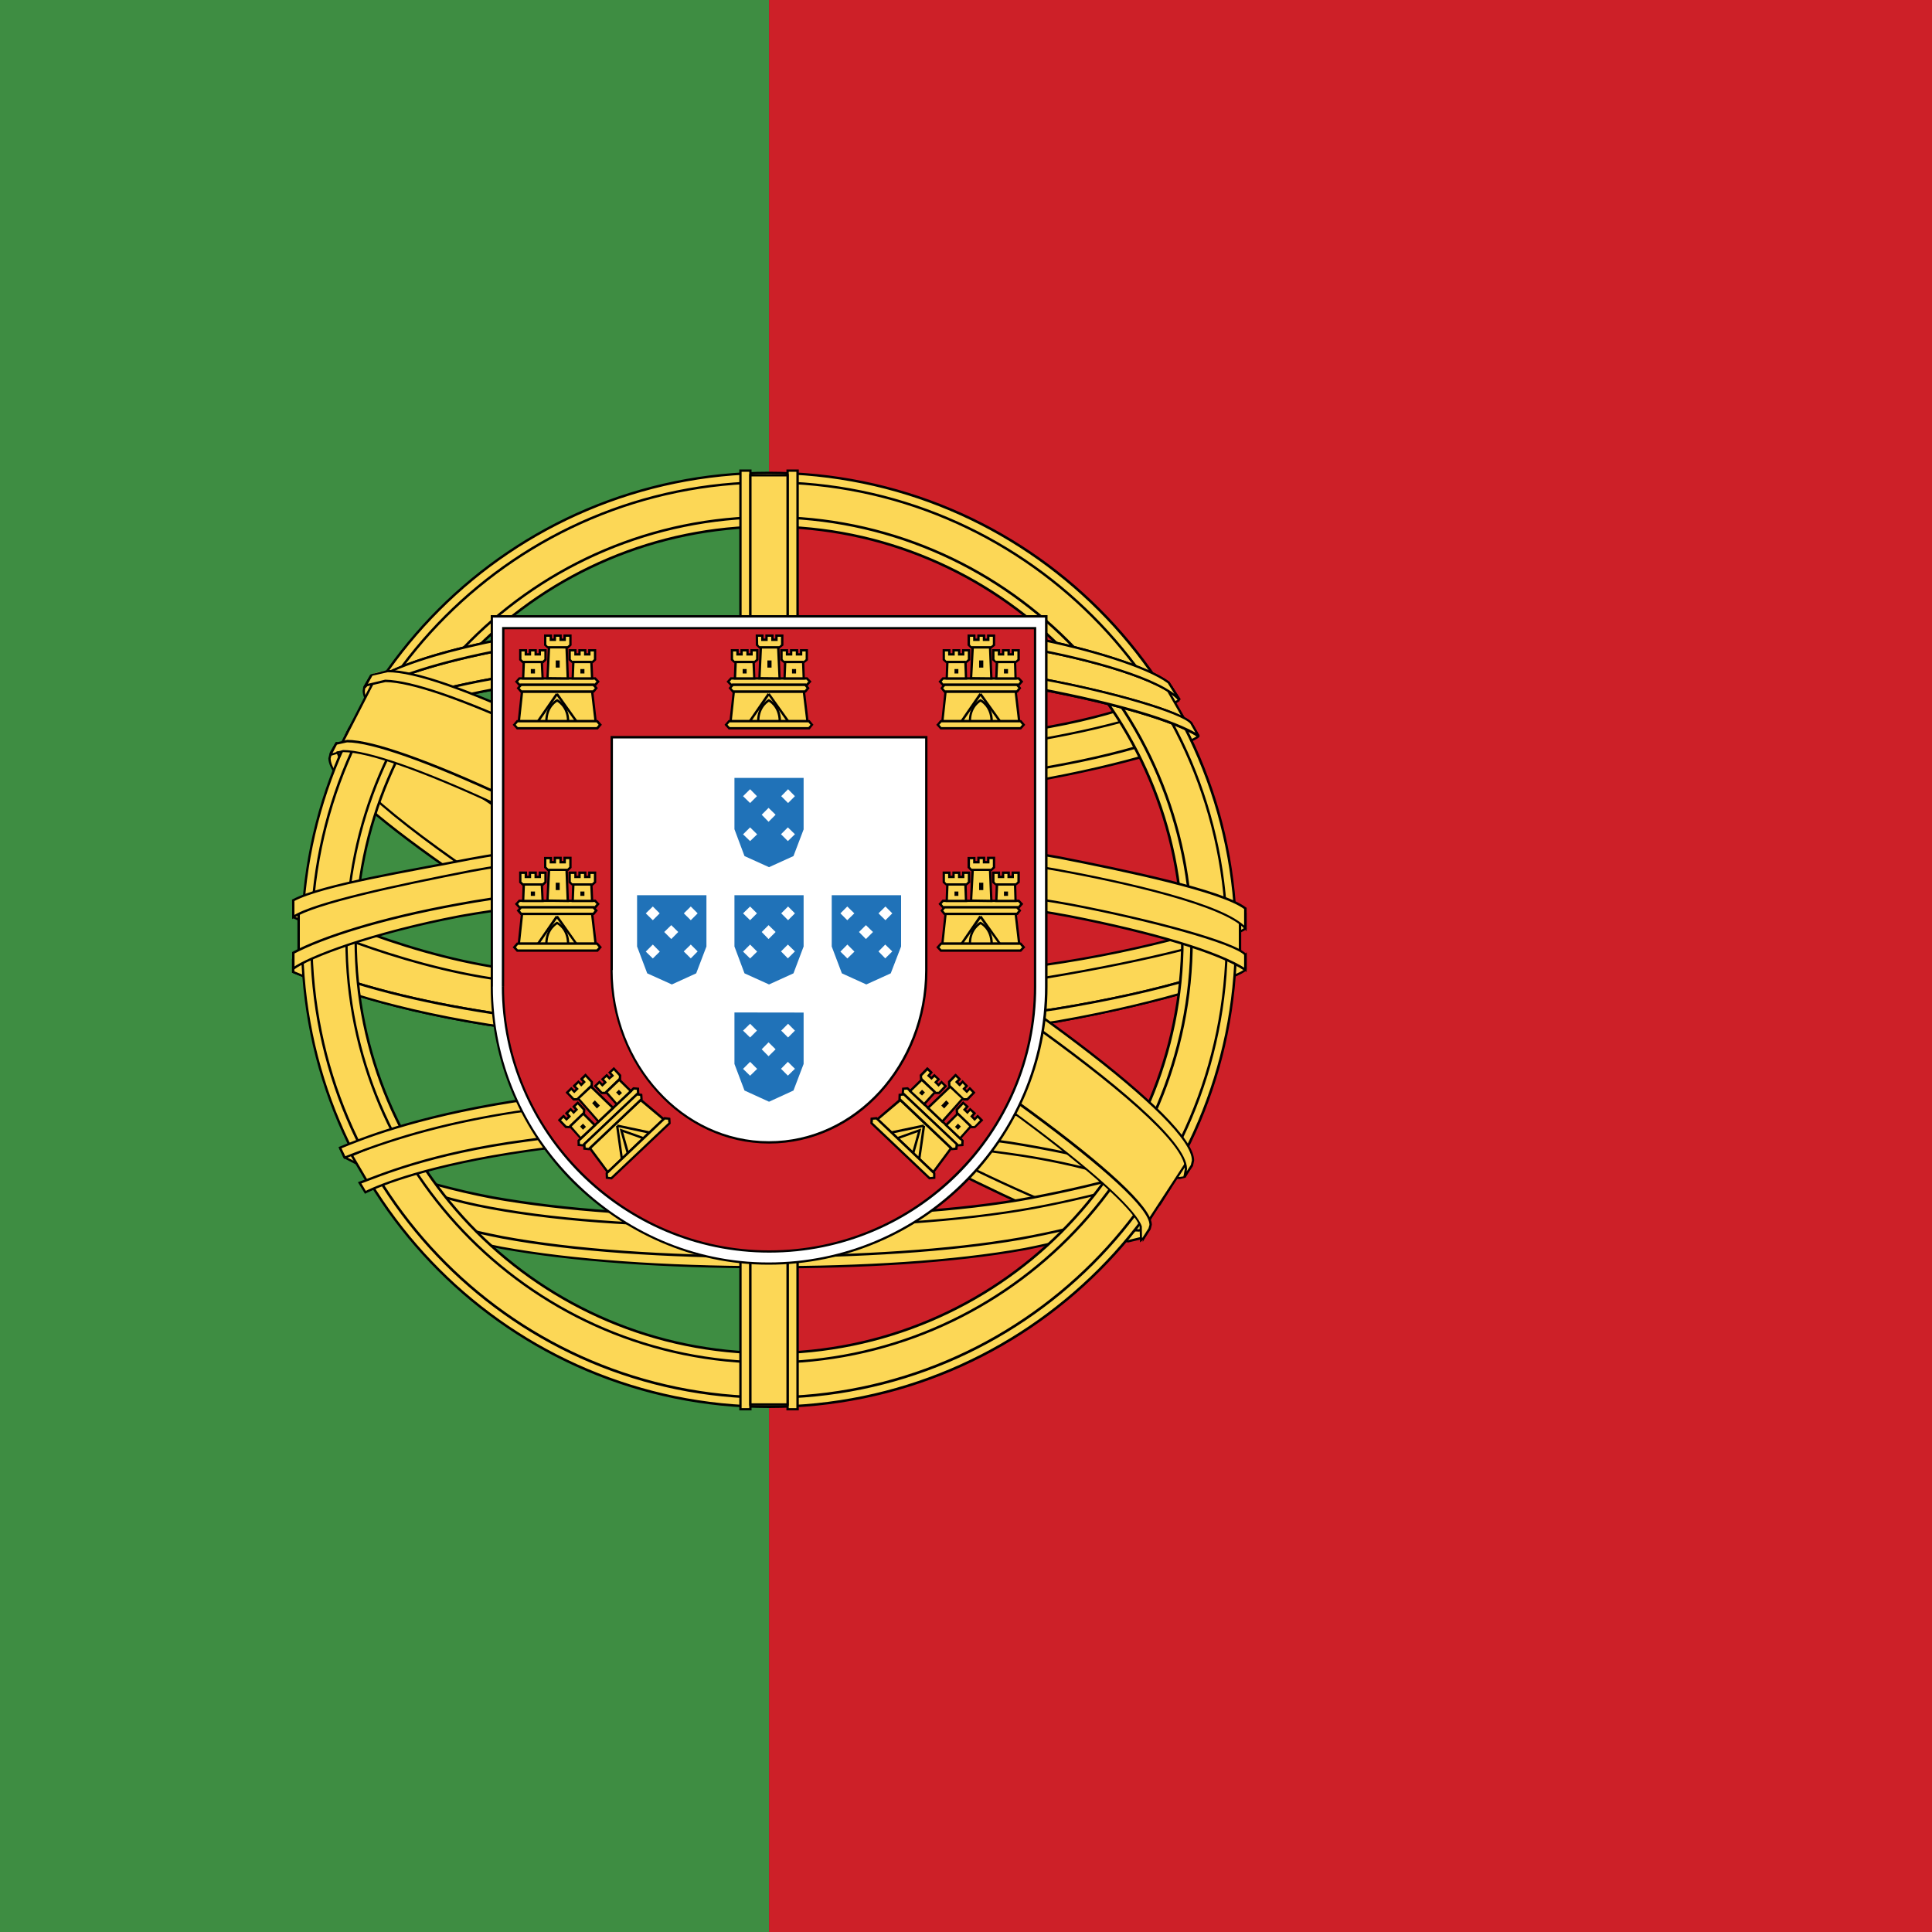 <?xml version="1.0" encoding="utf-8"?>
<!-- Generator: Adobe Illustrator 15.1.0, SVG Export Plug-In  -->
<!DOCTYPE svg PUBLIC "-//W3C//DTD SVG 1.1//EN" "http://www.w3.org/Graphics/SVG/1.1/DTD/svg11.dtd">
<svg version="1.1"
	 xmlns="http://www.w3.org/2000/svg" xmlns:xlink="http://www.w3.org/1999/xlink" xmlns:a="http://ns.adobe.com/AdobeSVGViewerExtensions/3.0/"
	 x="0px" y="0px" width="20px" height="20px" viewBox="4.534 0.694 20 20"
	 overflow="visible" enable-background="new 4.534 0.694 20 20" xml:space="preserve">
<rect x="4.534" y="0.694" width="20" height="20" fill="#333333" stroke="none"/>
<defs>
</defs>
<rect x="12.495" y="0.065" fill="#CD2028" width="18.643" height="20.715"/>
<rect x="0.065" y="0.065" fill="#3E8D42" width="12.429" height="20.715"/>
<path fill="#FCD756" d="M16.341,13.485C14.857,13.44,8.057,9.195,8.01,8.52l0.375-0.626c0.675,0.98,7.628,5.109,8.312,4.962
	L16.341,13.485L16.341,13.485z"/>
<path d="M16.341,13.474c-1.471-0.04-8.284-4.298-8.319-4.956L8.01,8.52l0.011,0.006l0.375-0.627l-0.01-0.006L8.374,7.9
	c0.672,0.97,7.387,4.968,8.281,4.971l0.041-0.003v-0.013l-0.012-0.006l-0.354,0.63l0.02,0.013l0.355-0.63l0.014-0.022l-0.025,0.004
	l-0.039,0.003c-0.867,0.005-7.606-4.004-8.26-4.961L8.383,7.87L7.999,8.513L7.998,8.517V8.52c0.059,0.695,6.848,4.927,8.343,4.979
	V13.474z"/>
<path fill="#FCD756" d="M8.306,7.808c-0.132,0.358,1.775,1.537,4.071,2.933c2.296,1.398,4.275,2.259,4.421,2.136l0.066-0.124
	l-0.199,0.024c-0.619-0.18-2.236-0.922-4.24-2.137c-2.002-1.215-3.746-2.333-4.016-2.808l-0.03-0.14H8.372l-0.057,0.1L8.306,7.808z
	 M16.376,13.504l-0.16,0.039c-0.555-0.062-2.239-0.882-4.231-2.074c-2.316-1.389-4.231-2.651-4.025-2.981l0.058-0.1l0.011,0.003
	c-0.187,0.562,3.78,2.826,4.012,2.972c2.293,1.421,4.227,2.25,4.399,2.035L16.376,13.504L16.376,13.504z"/>
<path d="M8.306,7.808L8.295,7.803L8.288,7.846c0.007,0.416,1.861,1.55,4.083,2.905c2.152,1.31,4.021,2.147,4.377,2.149l0.059-0.015
	l0.068-0.127l0.012-0.021l-0.223,0.027c-0.611-0.178-2.228-0.919-4.232-2.135C10.43,9.417,8.684,8.295,8.419,7.826L8.391,7.689
	L8.388,7.681H8.372H8.365L8.304,7.787L8.295,7.802L8.306,7.808l0.01,0.006l0.009-0.015l0.058-0.1L8.372,7.693v0.012h0.006V7.693
	L8.366,7.696l0.03,0.139c0.278,0.484,2.018,1.6,4.022,2.816c2.004,1.215,3.621,1.957,4.244,2.138l0.18-0.021l-0.057,0.104
	l-0.039,0.006c-0.338,0-2.216-0.839-4.364-2.146c-2.22-1.346-4.079-2.505-4.071-2.884l0.004-0.034L8.306,7.808z M16.376,13.504
	l-0.004-0.012l-0.16,0.039c-0.543-0.061-2.231-0.88-4.221-2.073C9.79,10.143,7.949,8.926,7.957,8.544l0.014-0.05l0.053-0.092
	l0.001,0.001l0.003-0.012L8.016,8.386L8.01,8.432c0.007,0.642,3.796,2.794,4.024,2.942c2.051,1.271,3.813,2.068,4.292,2.07
	l0.121-0.038l-0.008-0.008l-0.012-0.006l-0.062,0.107L16.376,13.504l0.012,0.001v-0.001v-0.016l-0.016,0.004L16.376,13.504h-0.012
	v0.001v0.046l0.084-0.147l-0.02-0.013l-0.104,0.028c-0.463,0.002-2.231-0.795-4.28-2.067c-0.226-0.138-4.021-2.316-4.011-2.92
	L8.04,8.395l0.003-0.012L8.021,8.375L8.011,8.374L7.949,8.481L7.933,8.544c0.007,0.418,1.843,1.613,4.046,2.936
	c1.993,1.193,3.674,2.013,4.235,2.076l0.164-0.039L16.376,13.504h-0.012H16.376z"/>
<path fill="#FCD756" d="M12.426,13.772c1.791,0.009,3.352-0.254,4.067-0.624l0.26-0.455c-0.621,0.339-2.305,0.69-4.323,0.638
	c-1.645-0.011-3.4-0.183-4.243-0.658L8.568,13.2C9.252,13.579,10.888,13.771,12.426,13.772L12.426,13.772z"/>
<path d="M12.426,13.784h0.09c1.754,0,3.276-0.259,3.983-0.625l0.264-0.46l0.02-0.036l-0.035,0.02
	c-0.574,0.314-2.078,0.643-3.911,0.641l-0.406-0.005c-1.644-0.011-3.399-0.182-4.236-0.657L8.178,12.68l0.381,0.528
	C9.251,13.592,10.887,13.783,12.426,13.784V13.76c-1.537-0.001-3.172-0.192-3.852-0.57l-0.378-0.524l-0.009,0.008l-0.006,0.01
	c0.847,0.479,2.602,0.649,4.249,0.66l0.406,0.005c1.837,0,3.339-0.326,3.923-0.644l-0.006-0.011l-0.012-0.006l-0.26,0.455
	c-0.693,0.356-2.215,0.617-3.965,0.617h-0.09V13.784z"/>
<path fill="#FCD756" d="M12.451,13.396c-1.138-0.008-2.042-0.051-2.837-0.197c-0.72-0.133-1.242-0.383-1.513-0.522l-0.047-0.102
	c0.14,0.104,0.768,0.362,1.58,0.516c0.769,0.137,1.665,0.197,2.816,0.194c1.015,0.002,2-0.046,2.778-0.194
	c0.774-0.148,1.375-0.326,1.62-0.487l-0.078,0.139c-0.098,0.112-0.795,0.316-1.526,0.455C14.458,13.34,13.472,13.397,12.451,13.396z
	 M12.451,13.813c-1.032-0.003-1.985-0.067-2.725-0.201c-0.537-0.107-0.896-0.236-1.16-0.376l-0.1-0.151
	c0.193,0.124,0.575,0.284,1.276,0.419c0.736,0.137,1.683,0.199,2.708,0.201c0.977-0.007,1.899-0.059,2.646-0.188
	c0.638-0.116,1.363-0.319,1.554-0.536l-0.113,0.182c-0.215,0.163-0.801,0.345-1.394,0.462C14.391,13.76,13.427,13.815,12.451,13.813
	L12.451,13.813z"/>
<path d="M12.451,13.396v-0.013c-1.138-0.008-2.041-0.05-2.836-0.197c-0.717-0.132-1.238-0.381-1.508-0.521L8.064,12.57l-0.011,0.005
	l-0.007,0.009c0.144,0.108,0.771,0.364,1.584,0.52c0.752,0.133,1.625,0.194,2.737,0.194h0.082h0.047
	c0.998,0,1.964-0.049,2.732-0.194c0.776-0.15,1.377-0.326,1.624-0.489l-0.006-0.011l-0.012-0.006l-0.076,0.138
	c-0.088,0.104-0.789,0.313-1.518,0.45c-0.773,0.141-1.745,0.198-2.75,0.198h-0.04V13.396v0.012h0.04
	c1.007,0,1.978-0.058,2.753-0.199c0.734-0.139,1.427-0.341,1.535-0.459l0.078-0.14l-0.016-0.017
	c-0.24,0.159-0.842,0.337-1.615,0.485c-0.767,0.146-1.731,0.194-2.729,0.194h-0.047h-0.082c-1.112,0-1.981-0.061-2.732-0.194
	c-0.809-0.152-1.438-0.411-1.574-0.513L8.043,12.58l0.047,0.102c0.277,0.146,0.799,0.397,1.521,0.529
	c0.795,0.147,1.701,0.189,2.839,0.197V13.396z M12.451,13.801c-1.032-0.003-1.983-0.066-2.723-0.201
	c-0.536-0.106-0.893-0.233-1.155-0.373l-0.096-0.147l-0.011,0.006L8.46,13.096c0.194,0.124,0.578,0.285,1.279,0.421
	c0.737,0.136,1.686,0.198,2.711,0.201c0.977-0.008,1.901-0.06,2.647-0.189c0.641-0.117,1.364-0.317,1.561-0.541l-0.008-0.007
	l-0.012-0.006l-0.111,0.182c-0.209,0.156-0.795,0.34-1.387,0.456c-0.74,0.134-1.688,0.188-2.651,0.188H12.451v0.024h0.04
	c0.963,0,1.912-0.055,2.655-0.189c0.594-0.118,1.18-0.299,1.401-0.465l0.115-0.185l-0.02-0.014
	c-0.186,0.211-0.908,0.418-1.546,0.531c-0.746,0.13-1.668,0.182-2.645,0.189c-1.025-0.003-1.971-0.065-2.707-0.201
	c-0.7-0.136-1.081-0.295-1.271-0.418l-0.017,0.017l0.101,0.152c0.27,0.144,0.629,0.274,1.167,0.381
	c0.742,0.135,1.696,0.198,2.728,0.201V13.801z"/>
<path fill="#FCD756" d="M12.483,11.433c1.655-0.014,3.711-0.232,4.887-0.712v-0.418c-0.695,0.392-3.017,0.651-4.901,0.689
	c-2.23-0.021-4.042-0.325-4.831-0.865l-0.012,0.541C9.077,11.293,10.572,11.425,12.483,11.433L12.483,11.433z"/>
<path d="M12.483,11.445c1.656-0.013,3.713-0.232,4.891-0.713l0.008-0.003v-0.427v-0.021l-0.018,0.01
	c-0.689,0.389-3.012,0.649-4.896,0.688c-2.229-0.021-4.04-0.325-4.825-0.864l-0.018-0.012l-0.013,0.563v0.007l0.008,0.003
	C9.073,11.305,10.572,11.438,12.483,11.445V11.42c-1.911-0.007-3.404-0.139-4.853-0.765l-0.004,0.011h0.012l0.012-0.541H7.638
	l-0.008,0.01c0.795,0.542,2.607,0.846,4.838,0.867c1.886-0.038,4.206-0.296,4.907-0.691l-0.006-0.01h-0.012v0.418h0.012l-0.006-0.01
	c-1.17,0.478-3.228,0.697-4.881,0.71V11.445z"/>
<path fill="#FCD756" d="M17.425,10.732c-0.041,0.067-0.809,0.335-1.937,0.535c-0.765,0.12-1.764,0.222-3.01,0.223
	c-1.185,0.001-2.151-0.085-2.884-0.187c-1.185-0.189-1.798-0.455-2.024-0.548v-0.117c0.651,0.267,1.321,0.427,2.042,0.539
	c0.729,0.102,1.683,0.189,2.862,0.187c1.241,0,2.229-0.11,2.991-0.226c1.158-0.189,1.873-0.437,1.96-0.55V10.732z"/>
<path d="M17.425,10.732l-0.01-0.006c-0.029,0.056-0.805,0.333-1.928,0.53c-0.765,0.119-1.763,0.221-3.009,0.223h-0.03
	c-1.171,0-2.127-0.086-2.853-0.187c-1.184-0.189-1.795-0.453-2.021-0.546l-0.004,0.01h0.012v-0.117H7.57L7.565,10.65
	c0.653,0.268,1.323,0.428,2.045,0.54c0.716,0.101,1.651,0.187,2.804,0.187h0.06c1.241,0,2.231-0.111,2.992-0.227
	c1.161-0.191,1.872-0.434,1.969-0.556l-0.01-0.007h-0.012v0.144H17.425l-0.01-0.006L17.425,10.732h0.014v-0.144v-0.035l-0.021,0.027
	c-0.08,0.106-0.801,0.358-1.955,0.546c-0.762,0.115-1.748,0.226-2.989,0.226h-0.06c-1.151,0-2.084-0.086-2.8-0.187
	c-0.72-0.112-1.39-0.271-2.04-0.537l-0.017-0.008v0.135v0.008l0.007,0.003c0.227,0.092,0.841,0.359,2.027,0.549
	c0.727,0.1,1.683,0.187,2.855,0.187h0.03c1.246-0.001,2.247-0.103,3.012-0.223c1.132-0.204,1.894-0.464,1.947-0.542l0.002-0.003
	v-0.003H17.425z"/>
<path fill="#FCD756" d="M17.425,10.732c-0.041,0.065-0.809,0.335-1.937,0.535c-0.765,0.12-1.764,0.222-3.01,0.223
	c-1.185,0.001-2.151-0.085-2.884-0.187c-1.185-0.189-1.798-0.455-2.024-0.548v-0.117c0.651,0.267,1.323,0.427,2.042,0.539
	c0.729,0.102,1.683,0.189,2.862,0.187c1.241,0,2.229-0.11,2.991-0.226c1.158-0.189,1.873-0.437,1.96-0.55V10.732z M17.425,10.306
	c-0.125,0.103-0.975,0.329-2.073,0.51c-0.734,0.106-1.669,0.203-2.862,0.203c-1.133,0.003-2.061-0.076-2.764-0.18
	c-1.117-0.151-2.156-0.651-2.156-0.651l-0.001-0.165c0,0,1.038,0.53,2.169,0.693c0.698,0.101,1.624,0.176,2.752,0.175
	c1.186-0.001,2.111-0.099,2.84-0.207c1.106-0.155,2.006-0.444,2.094-0.516V10.306z"/>
<path d="M17.425,10.732l-0.01-0.006c-0.029,0.055-0.805,0.333-1.928,0.53c-0.765,0.119-1.763,0.221-3.009,0.223h-0.03
	c-1.171,0-2.127-0.086-2.853-0.187c-1.184-0.189-1.795-0.453-2.021-0.546l-0.004,0.01h0.012v-0.117H7.57L7.565,10.65
	c0.653,0.268,1.325,0.428,2.045,0.54c0.716,0.101,1.651,0.187,2.804,0.187h0.06c1.241,0,2.231-0.111,2.992-0.227
	c1.161-0.191,1.872-0.434,1.969-0.556l-0.01-0.007h-0.012v0.144H17.425l-0.01-0.006L17.425,10.732h0.014v-0.144v-0.035l-0.021,0.027
	c-0.08,0.106-0.801,0.358-1.955,0.546c-0.762,0.115-1.748,0.226-2.989,0.226h-0.06c-1.151,0-2.084-0.086-2.8-0.187
	c-0.718-0.112-1.39-0.271-2.04-0.537l-0.017-0.008v0.135v0.008l0.007,0.003c0.227,0.092,0.841,0.359,2.027,0.549
	c0.727,0.1,1.683,0.187,2.855,0.187h0.03c1.246-0.001,2.247-0.103,3.012-0.223c1.132-0.204,1.894-0.466,1.947-0.542l0.002-0.003
	v-0.003H17.425z M17.425,10.306l-0.008-0.009c-0.117,0.099-0.971,0.328-2.067,0.507c-0.734,0.106-1.667,0.203-2.86,0.203h-0.064
	c-1.103,0-2.009-0.077-2.699-0.181c-1.114-0.15-2.15-0.649-2.153-0.649L7.57,10.188h0.012l-0.001-0.165H7.568l-0.006,0.011
	c0,0,1.039,0.531,2.174,0.695c0.692,0.098,1.606,0.174,2.72,0.174h0.034c1.186-0.001,2.112-0.099,2.842-0.206
	c1.108-0.156,2.004-0.443,2.1-0.519l-0.008-0.009h-0.012v0.137H17.425l-0.008-0.009L17.425,10.306h0.014v-0.137v-0.026l-0.021,0.017
	c-0.08,0.067-0.984,0.359-2.088,0.513c-0.729,0.108-1.652,0.205-2.838,0.206h-0.034c-1.114,0-2.027-0.075-2.717-0.174
	c-1.129-0.164-2.164-0.692-2.165-0.692l-0.019-0.009l0.002,0.184v0.007l0.006,0.003c0.001,0,1.041,0.502,2.16,0.652
	c0.69,0.103,1.598,0.181,2.702,0.181h0.064c1.193,0,2.128-0.097,2.863-0.204c1.101-0.182,1.947-0.405,2.08-0.513l0.006-0.003v-0.006
	H17.425z"/>
<path fill="#FCD756" d="M12.508,8.928c1.484-0.011,3.317-0.202,4.37-0.622l-0.227-0.369c-0.623,0.344-2.464,0.572-4.155,0.605
	c-2-0.018-3.414-0.205-4.121-0.68L8.162,8.255C9.462,8.806,10.794,8.923,12.508,8.928L12.508,8.928z"/>
<path d="M12.508,8.94c1.485-0.011,3.319-0.202,4.374-0.624l0.014-0.005l-0.232-0.381l-0.008-0.01l-0.01,0.006
	c-0.617,0.341-2.46,0.57-4.149,0.604c-1.999-0.018-3.413-0.205-4.115-0.678L8.371,7.846L8.151,8.25L8.145,8.262l0.013,0.004
	C9.459,8.818,10.794,8.936,12.508,8.94V8.916c-1.714-0.004-3.043-0.121-4.342-0.67l-0.004,0.01l0.011,0.006l0.213-0.393l-0.01-0.006
	l-0.008,0.01c0.713,0.477,2.127,0.664,4.129,0.682c1.691-0.033,3.532-0.261,4.161-0.607l-0.006-0.01l-0.01,0.006l0.227,0.369
	l0.01-0.006l-0.004-0.011c-1.051,0.419-2.883,0.61-4.366,0.621V8.94z"/>
<path fill="#FCD756" d="M16.938,8.315c-0.035,0.058-0.723,0.294-1.736,0.47c-0.686,0.103-1.582,0.194-2.7,0.194
	c-1.062,0.002-1.93-0.074-2.585-0.164C8.854,8.648,8.304,8.417,8.102,8.336l0.049-0.103c0.585,0.233,1.136,0.373,1.781,0.473
	C10.584,8.794,11.443,8.87,12.5,8.87c1.113-0.001,1.999-0.098,2.683-0.2c1.038-0.167,1.604-0.382,1.684-0.482L16.938,8.315z
	 M16.741,7.94c-0.113,0.089-0.674,0.29-1.661,0.446c-0.659,0.096-1.496,0.181-2.566,0.181c-1.017,0.001-1.847-0.066-2.479-0.159
	C9.034,8.277,8.5,8.04,8.307,7.972l0.059-0.099c0.15,0.074,0.665,0.284,1.68,0.428c0.625,0.088,1.457,0.153,2.469,0.153
	c1.065,0,1.893-0.088,2.545-0.182c0.992-0.135,1.527-0.388,1.609-0.453L16.741,7.94L16.741,7.94z"/>
<path d="M16.938,8.315l-0.01-0.006C16.905,8.355,16.21,8.6,15.202,8.773c-0.686,0.103-1.581,0.194-2.699,0.194h-0.032
	c-1.047,0-1.904-0.076-2.552-0.164c-1.062-0.167-1.61-0.396-1.812-0.478L8.102,8.336L8.113,8.34l0.049-0.103L8.151,8.233
	L8.146,8.244c0.587,0.235,1.138,0.375,1.784,0.475c0.652,0.088,1.513,0.164,2.569,0.164c1.113-0.001,2.001-0.098,2.684-0.2
	c1.041-0.169,1.605-0.379,1.691-0.487l-0.008-0.007l-0.012,0.006l0.074,0.127L16.938,8.315l-0.01-0.006L16.938,8.315l0.012-0.006
	l-0.074-0.128l-0.008-0.015L16.856,8.18c-0.07,0.092-0.641,0.312-1.676,0.478c-0.683,0.102-1.568,0.199-2.681,0.2
	c-1.056,0-1.914-0.076-2.566-0.164c-0.643-0.1-1.194-0.24-1.778-0.472L8.145,8.218L8.091,8.332l-0.006,0.01l0.012,0.005
	C8.3,8.429,8.851,8.661,9.916,8.828c0.649,0.088,1.507,0.164,2.555,0.164h0.032c1.118,0,2.017-0.091,2.702-0.195
	c1.017-0.179,1.697-0.408,1.746-0.476l0.002-0.006L16.95,8.309L16.938,8.315z M16.733,7.931c-0.107,0.085-0.668,0.289-1.655,0.443
	c-0.658,0.095-1.494,0.181-2.564,0.181h-0.034c-1.001,0-1.819-0.068-2.444-0.16c-1-0.13-1.532-0.366-1.725-0.435L8.307,7.972
	l0.011,0.006l0.059-0.099L8.366,7.873L8.36,7.884c0.152,0.076,0.667,0.285,1.684,0.43c0.625,0.088,1.458,0.153,2.47,0.153
	c1.065,0,1.895-0.088,2.547-0.182c0.994-0.137,1.527-0.389,1.615-0.457l-0.008-0.009l-0.012,0.006l0.074,0.121l0.021-0.012
	l-0.074-0.121L16.671,7.8l-0.01,0.009c-0.078,0.062-0.611,0.315-1.602,0.45c-0.652,0.095-1.479,0.183-2.544,0.183
	c-1.012,0-1.842-0.065-2.467-0.153C9.034,8.145,8.52,7.936,8.371,7.863L8.362,7.858L8.296,7.966L8.289,7.978l0.014,0.004
	c0.192,0.068,0.728,0.307,1.731,0.437c0.626,0.091,1.446,0.16,2.447,0.16h0.034c1.07,0,1.909-0.085,2.567-0.181
	c0.99-0.158,1.548-0.357,1.667-0.449L16.733,7.931z"/>
<path fill="#FCD756" d="M12.495,5.637c-2.643,0-4.785,2.144-4.785,4.787s2.142,4.786,4.785,4.786c2.644,0,4.786-2.143,4.786-4.786
	S15.138,5.637,12.495,5.637z M12.495,14.75c-2.39,0-4.326-1.938-4.326-4.327c0-2.389,1.936-4.327,4.326-4.327
	s4.327,1.938,4.327,4.327C16.821,12.812,14.884,14.75,12.495,14.75z"/>
<path fill="#FCD756" d="M17.329,10.423c0,2.67-2.164,4.834-4.834,4.834c-2.67,0-4.833-2.164-4.833-4.834
	c0-2.67,2.164-4.833,4.833-4.833C15.166,5.59,17.329,7.753,17.329,10.423z M12.495,5.687c-2.616,0-4.738,2.121-4.738,4.736
	c0,2.616,2.123,4.737,4.738,4.737c2.617,0,4.739-2.121,4.739-4.737C17.233,7.808,15.112,5.687,12.495,5.687z"/>
<path d="M17.329,10.423h-0.012c-0.006,2.665-2.158,4.818-4.823,4.822c-2.664-0.004-4.817-2.157-4.822-4.822
	c0.005-2.664,2.158-4.817,4.822-4.822c2.665,0.005,4.817,2.158,4.823,4.822H17.329h0.012c0-2.676-2.169-4.846-4.846-4.846
	c-2.676,0-4.846,2.169-4.846,4.846s2.17,4.847,4.846,4.847c2.677,0,4.846-2.171,4.846-4.847H17.329z M12.495,5.687V5.675
	c-2.622,0-4.75,2.127-4.75,4.749c0,2.623,2.129,4.75,4.75,4.75c2.623,0,4.75-2.127,4.75-4.75c0-2.622-2.127-4.749-4.75-4.749V5.687
	v0.012c2.611,0.004,4.721,2.115,4.727,4.724c-0.006,2.61-2.116,4.721-4.727,4.725c-2.609-0.004-4.722-2.115-4.726-4.725
	c0.004-2.609,2.117-4.72,4.726-4.724V5.687z"/>
<path fill="#FCD756" d="M16.868,10.423c0,2.417-1.957,4.376-4.374,4.376s-4.374-1.96-4.374-4.376s1.957-4.375,4.374-4.375
	S16.868,8.007,16.868,10.423z M12.495,6.146c-2.362,0-4.278,1.916-4.278,4.278c0,2.363,1.916,4.277,4.278,4.277
	s4.278-1.914,4.278-4.277C16.772,8.062,14.857,6.146,12.495,6.146z"/>
<path d="M16.868,10.423h-0.012c-0.004,2.41-1.951,4.36-4.362,4.364c-2.411-0.004-4.357-1.954-4.362-4.364
	c0.005-2.411,1.952-4.359,4.362-4.363c2.411,0.004,4.358,1.953,4.362,4.363H16.868h0.014c0-2.422-1.964-4.388-4.387-4.388
	s-4.386,1.965-4.386,4.388s1.963,4.388,4.386,4.388s4.387-1.966,4.387-4.388H16.868z M12.495,6.146V6.133
	c-2.368,0-4.291,1.922-4.291,4.291c0,2.369,1.922,4.29,4.291,4.29s4.292-1.921,4.292-4.29c0-2.368-1.923-4.291-4.292-4.291V6.146
	v0.012c2.356,0.004,4.262,1.91,4.266,4.266c-0.004,2.357-1.91,4.261-4.266,4.265c-2.356-0.004-4.262-1.908-4.267-4.265
	c0.004-2.356,1.911-4.262,4.267-4.266V6.146z"/>
<path fill="#FCD756" d="M12.444,9.403c2.018-0.011,4.121,0.288,4.926,0.71v0.519c-0.699-0.384-2.647-0.786-4.922-0.727
	c-1.853,0.012-3.828,0.209-4.822,0.751v-0.599C8.442,9.624,10.71,9.406,12.444,9.403L12.444,9.403z"/>
<path d="M12.444,9.415h0.105c1.983-0.002,4.028,0.295,4.815,0.708l0.006-0.011h-0.012v0.519h0.012l0.006-0.011
	c-0.656-0.36-2.398-0.734-4.479-0.734c-0.148,0-0.298,0.001-0.449,0.006c-1.854,0.012-3.83,0.209-4.828,0.753l0.006,0.01h0.012
	v-0.599H7.626l0.006,0.011C8.442,9.636,10.712,9.417,12.444,9.415V9.391c-1.735,0.003-4.002,0.222-4.824,0.655l-0.007,0.003v0.607
	v0.02l0.019-0.008c0.989-0.541,2.965-0.738,4.816-0.75c0.152-0.004,0.3-0.006,0.449-0.006c2.079,0,3.817,0.375,4.468,0.731
	l0.018,0.011v-0.54v-0.008l-0.006-0.003c-0.795-0.417-2.84-0.711-4.827-0.711h-0.105V9.415z"/>
<path fill="#FCD756" d="M12.472,9.832c1.15-0.003,2.261,0.062,3.146,0.226c0.822,0.156,1.695,0.392,1.807,0.518v0.158
	c-0.271-0.182-0.951-0.386-1.824-0.555c-0.875-0.167-1.988-0.223-3.132-0.22c-1.297-0.005-2.306,0.065-3.172,0.22
	c-0.915,0.174-1.57,0.425-1.727,0.542v-0.163c0.305-0.161,0.892-0.353,1.704-0.501C10.169,9.89,11.188,9.838,12.472,9.832z
	 M12.472,9.355c1.1-0.003,2.188,0.061,3.035,0.217c0.668,0.132,1.678,0.34,1.918,0.525v0.206c-0.217-0.246-1.25-0.478-1.97-0.608
	c-0.84-0.148-1.883-0.208-2.983-0.217c-1.156,0.003-2.224,0.076-3.052,0.23c-0.791,0.153-1.633,0.335-1.85,0.479v-0.173
	c0.299-0.161,1.224-0.308,1.832-0.428C10.235,9.43,11.31,9.359,12.472,9.355L12.472,9.355z"/>
<path d="M12.472,9.832v0.012h0.076c1.123,0,2.203,0.065,3.07,0.226c0.818,0.155,1.695,0.395,1.799,0.513l0.008-0.007h-0.012v0.158
	h0.012l0.008-0.011c-0.277-0.184-0.957-0.387-1.83-0.557c-0.855-0.163-1.933-0.22-3.047-0.22h-0.086h-0.118
	c-1.241,0-2.215,0.07-3.056,0.22c-0.918,0.176-1.572,0.425-1.733,0.546l0.008,0.009h0.012v-0.163H7.57l0.006,0.01
	c0.302-0.159,0.889-0.351,1.699-0.499c0.896-0.167,1.914-0.218,3.197-0.225V9.832V9.82c-1.283,0.005-2.304,0.057-3.2,0.224
	c-0.813,0.148-1.4,0.34-1.708,0.502L7.558,10.55v0.171v0.025l0.02-0.015c0.152-0.116,0.809-0.368,1.721-0.541
	c0.839-0.15,1.813-0.22,3.053-0.22h0.118h0.086c1.114,0,2.191,0.058,3.043,0.22c0.871,0.17,1.551,0.374,1.82,0.554l0.02,0.012v-0.18
	v-0.004l-0.004-0.003c-0.121-0.133-0.988-0.364-1.814-0.522c-0.868-0.161-1.95-0.226-3.072-0.226h-0.076V9.832z M12.472,9.368h0.074
	c1.075,0,2.132,0.064,2.959,0.217c0.667,0.131,1.677,0.342,1.912,0.522l0.008-0.009h-0.012v0.206h0.012l0.01-0.007
	c-0.225-0.252-1.258-0.481-1.978-0.613c-0.841-0.149-1.885-0.208-2.985-0.217c-1.156,0.003-2.226,0.076-3.054,0.23
	c-0.792,0.155-1.632,0.334-1.854,0.479l0.006,0.011h0.012v-0.173H7.57l0.006,0.01C7.87,9.865,8.797,9.718,9.402,9.598
	C10.237,9.442,11.31,9.371,12.472,9.368V9.343c-1.162,0.003-2.238,0.074-3.072,0.231c-0.608,0.12-1.532,0.267-1.835,0.429
	l-0.006,0.003v0.181v0.022l0.018-0.012c0.212-0.141,1.056-0.325,1.845-0.477c0.829-0.155,1.895-0.228,3.051-0.23
	c1.1,0.009,2.141,0.068,2.982,0.217c0.717,0.128,1.754,0.364,1.963,0.604l0.021,0.024v-0.238v-0.006l-0.006-0.003
	c-0.246-0.189-1.254-0.395-1.924-0.528c-0.829-0.153-1.888-0.217-2.962-0.217h-0.074V9.368z"/>
<path fill="#FCD756" d="M12.475,7.148c1.809-0.009,3.387,0.253,4.108,0.624l0.264,0.455c-0.627-0.338-2.33-0.69-4.37-0.637
	c-1.661,0.011-3.438,0.182-4.329,0.659l0.314-0.526C9.193,7.344,10.918,7.15,12.475,7.148L12.475,7.148z"/>
<path d="M12.475,7.16h0.091c1.77,0,3.306,0.26,4.011,0.622l0.258,0.451l0.012-0.006l0.006-0.01c-0.59-0.317-2.108-0.644-3.965-0.645
	l-0.411,0.006c-1.663,0.011-3.439,0.182-4.335,0.66l0.006,0.011l0.01,0.006l0.314-0.526C9.195,7.355,10.92,7.162,12.475,7.16V7.136
	c-1.558,0.001-3.283,0.196-4.02,0.575L8.137,8.242L8.114,8.28l0.04-0.021c0.886-0.475,2.663-0.646,4.323-0.657l0.411-0.006
	c1.854,0,3.373,0.328,3.953,0.642l0.037,0.021l-0.283-0.493c-0.719-0.37-2.256-0.63-4.029-0.63h-0.091V7.16z"/>
<path fill="#FCD756" d="M12.498,7.524c1.032-0.003,2.028,0.056,2.824,0.199c0.738,0.136,1.441,0.343,1.541,0.455l0.08,0.137
	c-0.246-0.16-0.855-0.337-1.637-0.486c-0.786-0.148-1.783-0.197-2.809-0.194c-1.166-0.005-2.07,0.058-2.847,0.194
	C8.829,7.982,8.26,8.201,8.118,8.306L8.195,8.16c0.273-0.14,0.707-0.308,1.436-0.438C10.433,7.574,11.348,7.531,12.498,7.524z
	 M12.498,7.107c0.987-0.001,1.962,0.053,2.722,0.19c0.6,0.117,1.192,0.299,1.411,0.461l0.115,0.182
	c-0.195-0.217-0.926-0.422-1.573-0.536c-0.754-0.13-1.688-0.182-2.675-0.189c-1.036,0.001-1.995,0.065-2.737,0.202
	C9.052,7.552,8.594,7.711,8.401,7.835L8.5,7.684c0.269-0.14,0.7-0.269,1.245-0.375C10.492,7.172,11.456,7.11,12.498,7.107
	L12.498,7.107z"/>
<path d="M12.498,7.524v0.012h0.075c1.004,0,1.972,0.059,2.748,0.198c0.734,0.135,1.443,0.345,1.535,0.451l0.076,0.135l0.012-0.006
	l0.006-0.011c-0.25-0.161-0.857-0.338-1.642-0.487c-0.763-0.145-1.727-0.194-2.72-0.194h-0.089h-0.119
	c-1.109,0-1.979,0.062-2.729,0.194C8.826,7.971,8.257,8.189,8.11,8.296l0.008,0.009l0.01,0.006l0.078-0.145
	c0.267-0.135,0.699-0.302,1.426-0.433c0.803-0.147,1.716-0.191,2.866-0.197V7.524V7.512c-1.15,0.006-2.066,0.05-2.869,0.197
	c-0.73,0.13-1.166,0.3-1.44,0.439L8.107,8.3l0.018,0.015c0.138-0.102,0.707-0.322,1.526-0.474c0.75-0.132,1.619-0.194,2.727-0.194
	h0.119h0.089c0.994,0,1.955,0.05,2.715,0.194c0.784,0.149,1.391,0.326,1.635,0.484l0.016-0.016l-0.078-0.137
	c-0.111-0.121-0.811-0.323-1.551-0.461c-0.776-0.14-1.745-0.199-2.75-0.199h-0.075V7.524z M12.498,7.119h0.04
	c0.974,0,1.931,0.055,2.681,0.19c0.597,0.115,1.191,0.299,1.404,0.458l0.111,0.179l0.012-0.006l0.008-0.007
	c-0.201-0.223-0.932-0.425-1.579-0.541c-0.754-0.13-1.689-0.182-2.677-0.189c-1.036,0.001-1.997,0.065-2.74,0.202
	C9.049,7.54,8.591,7.699,8.395,7.825l0.006,0.01l0.01,0.006L8.51,7.689c0.261-0.133,0.692-0.262,1.235-0.368
	C10.493,7.185,11.456,7.122,12.498,7.119V7.095c-1.042,0.002-2.007,0.065-2.755,0.202C9.196,7.403,8.765,7.532,8.494,7.673
	L8.391,7.829l0.017,0.017c0.19-0.123,0.648-0.283,1.355-0.417c0.742-0.137,1.699-0.201,2.735-0.202
	c0.987,0.007,1.92,0.059,2.674,0.189c0.644,0.113,1.376,0.32,1.564,0.531l0.02-0.014L16.64,7.752
	c-0.225-0.168-0.818-0.349-1.417-0.468c-0.753-0.134-1.712-0.189-2.686-0.189h-0.04V7.119z"/>
<path fill="#FCD756" d="M12.498,7.524c1.032-0.003,2.028,0.056,2.822,0.199c0.74,0.136,1.443,0.343,1.542,0.455l0.08,0.137
	c-0.246-0.16-0.855-0.337-1.637-0.486c-0.786-0.148-1.783-0.197-2.809-0.194c-1.166-0.005-2.07,0.058-2.847,0.194
	C8.829,7.982,8.26,8.201,8.118,8.306L8.195,8.16c0.273-0.14,0.707-0.308,1.436-0.438C10.433,7.574,11.348,7.531,12.498,7.524z
	 M12.498,7.107c0.987-0.001,1.962,0.053,2.722,0.19c0.6,0.117,1.192,0.299,1.411,0.461l0.115,0.182
	c-0.195-0.217-0.926-0.422-1.573-0.536c-0.752-0.13-1.688-0.182-2.675-0.189c-1.036,0.001-1.995,0.065-2.737,0.202
	C9.052,7.55,8.594,7.711,8.401,7.835L8.5,7.684c0.269-0.14,0.7-0.269,1.245-0.375C10.492,7.172,11.456,7.11,12.498,7.107z"/>
<path d="M12.498,7.524v0.012h0.075c1.004,0,1.972,0.059,2.747,0.198c0.735,0.135,1.444,0.345,1.536,0.451l0.076,0.135l0.012-0.006
	l0.006-0.011c-0.25-0.161-0.857-0.338-1.642-0.487c-0.763-0.145-1.727-0.194-2.72-0.194h-0.089h-0.119
	c-1.109,0-1.979,0.062-2.729,0.194C8.826,7.971,8.257,8.189,8.11,8.296l0.008,0.009l0.01,0.006l0.078-0.145
	c0.267-0.135,0.699-0.302,1.426-0.433c0.803-0.147,1.716-0.191,2.866-0.197V7.524V7.512c-1.15,0.006-2.066,0.05-2.869,0.197
	c-0.73,0.13-1.166,0.3-1.44,0.439L8.107,8.3l0.018,0.015c0.138-0.102,0.707-0.322,1.526-0.474c0.75-0.132,1.619-0.194,2.727-0.194
	h0.119h0.089c0.994,0,1.955,0.05,2.715,0.194c0.784,0.149,1.391,0.326,1.635,0.484l0.016-0.016l-0.078-0.137
	c-0.111-0.121-0.811-0.323-1.552-0.461c-0.775-0.14-1.744-0.199-2.75-0.199h-0.075V7.524z M12.498,7.107v0.012h0.04
	c0.974,0,1.931,0.055,2.681,0.19c0.597,0.115,1.191,0.299,1.404,0.458l0.111,0.179l0.012-0.006l0.008-0.007
	c-0.201-0.223-0.932-0.425-1.579-0.541c-0.753-0.13-1.689-0.182-2.677-0.189c-1.036,0.001-1.997,0.065-2.74,0.202
	c-0.709,0.134-1.167,0.294-1.363,0.42l0.006,0.01l0.01,0.006L8.51,7.689c0.261-0.133,0.692-0.262,1.235-0.368
	c0.748-0.137,1.71-0.199,2.752-0.202V7.107V7.095c-1.042,0.002-2.007,0.065-2.755,0.202C9.196,7.403,8.765,7.532,8.494,7.673
	L8.391,7.829l0.017,0.017c0.19-0.123,0.648-0.284,1.355-0.417c0.742-0.137,1.699-0.201,2.735-0.202
	c0.987,0.007,1.921,0.059,2.674,0.189c0.644,0.113,1.376,0.32,1.564,0.531l0.02-0.014L16.64,7.752
	c-0.225-0.168-0.818-0.349-1.417-0.468c-0.753-0.134-1.712-0.189-2.686-0.189h-0.04V7.107z"/>
<path fill="#FCD756" d="M12.46,11.982c1.484,0.01,3.316,0.201,4.369,0.621l-0.227,0.371c-0.623-0.345-2.464-0.572-4.155-0.605
	c-2.001,0.019-3.387,0.223-4.08,0.612l-0.192-0.327C9.413,12.104,10.746,11.986,12.46,11.982L12.46,11.982z"/>
<path d="M12.46,11.994c1.482,0.011,3.314,0.202,4.365,0.62l0.004-0.011l-0.01-0.006l-0.227,0.37l0.01,0.007l0.008-0.011
	c-0.631-0.348-2.471-0.573-4.163-0.607c-2.003,0.019-3.388,0.224-4.086,0.615l0.006,0.01l0.011-0.006l-0.192-0.327l-0.011,0.006
	l0.004,0.011C9.417,12.117,10.746,11.999,12.46,11.994V11.97c-1.714,0.005-3.05,0.123-4.29,0.674l-0.012,0.005l0.199,0.339
	l0.006,0.012l0.011-0.007c0.689-0.389,2.074-0.593,4.074-0.611c1.688,0.033,3.532,0.262,4.149,0.604l0.012,0.006l0.232-0.381
	l0.006-0.013l-0.014-0.004c-1.055-0.422-2.888-0.613-4.373-0.624V11.994z"/>
<path fill="#FCD756" d="M16.841,12.597l-0.074,0.127c-0.08-0.102-0.643-0.317-1.675-0.484c-0.679-0.101-1.559-0.198-2.665-0.198
	c-1.051-0.001-1.902,0.076-2.552,0.164c-0.643,0.1-1.19,0.24-1.772,0.472l-0.048-0.102c0.202-0.082,0.747-0.314,1.803-0.481
	c0.655-0.088,1.517-0.163,2.573-0.162c1.111,0,2.001,0.09,2.684,0.194C16.12,12.301,16.806,12.539,16.841,12.597z M16.483,13.039
	c-0.199-0.1-0.703-0.291-1.511-0.401c-0.65-0.093-1.473-0.181-2.532-0.181c-1.006-0.002-1.833,0.063-2.454,0.153
	c-1.01,0.144-1.522,0.354-1.671,0.428l-0.059-0.099c0.193-0.069,0.723-0.306,1.719-0.438c0.628-0.091,1.454-0.159,2.464-0.157
	c1.063,0,1.896,0.085,2.55,0.179c0.813,0.131,1.334,0.288,1.553,0.392L16.483,13.039z"/>
<path d="M16.841,12.597l-0.01-0.006l-0.074,0.127l0.01,0.006l0.01-0.007c-0.088-0.109-0.648-0.32-1.684-0.489
	c-0.678-0.102-1.56-0.199-2.666-0.199h-0.03c-1.038,0-1.88,0.078-2.523,0.165c-0.645,0.1-1.191,0.239-1.775,0.473l0.004,0.011
	l0.011-0.004L8.064,12.57l-0.011,0.005l0.004,0.011c0.202-0.082,0.745-0.312,1.8-0.479c0.647-0.088,1.499-0.162,2.54-0.162h0.032
	c1.111,0,2,0.089,2.682,0.194c1.002,0.171,1.694,0.417,1.719,0.464L16.841,12.597l-0.01-0.006L16.841,12.597l0.012-0.006
	c-0.049-0.068-0.727-0.299-1.738-0.477c-0.683-0.105-1.574-0.194-2.685-0.194h-0.032c-1.042,0-1.893,0.076-2.543,0.162
	c-1.057,0.167-1.604,0.4-1.805,0.482l-0.012,0.005l0.054,0.112l0.005,0.011l0.011-0.005c0.581-0.23,1.127-0.37,1.769-0.471
	c0.643-0.088,1.482-0.163,2.52-0.163h0.03c1.106,0,1.984,0.097,2.663,0.198c1.031,0.165,1.595,0.384,1.669,0.479l0.01,0.014
	l0.084-0.143l0.002-0.006l-0.002-0.006L16.841,12.597z M16.483,13.039l0.004-0.011c-0.199-0.102-0.703-0.293-1.513-0.403
	c-0.651-0.092-1.475-0.18-2.534-0.18h-0.035c-0.991,0-1.807,0.064-2.42,0.152c-1.012,0.145-1.525,0.354-1.675,0.43l0.006,0.011
	l0.011-0.006l-0.059-0.099l-0.011,0.006l0.005,0.011c0.192-0.07,0.721-0.304,1.716-0.436c0.621-0.09,1.434-0.158,2.429-0.158h0.034
	c1.063,0,1.895,0.085,2.549,0.18c0.812,0.13,1.333,0.288,1.55,0.39l0.004-0.011l-0.01-0.005l-0.061,0.125L16.483,13.039l0.004-0.011
	L16.483,13.039l0.012,0.005l0.061-0.124l0.006-0.011l-0.014-0.004c-0.219-0.105-0.74-0.263-1.556-0.394
	c-0.653-0.095-1.488-0.18-2.551-0.18h-0.034c-0.995,0-1.81,0.068-2.432,0.158c-0.998,0.132-1.529,0.369-1.722,0.438l-0.014,0.005
	l0.067,0.11l0.006,0.01l0.01-0.005c0.146-0.073,0.657-0.282,1.666-0.427c0.613-0.089,1.428-0.153,2.417-0.153h0.035
	c1.059,0,1.879,0.088,2.531,0.181c0.807,0.11,1.307,0.302,1.506,0.4l0.012,0.007l0.006-0.013L16.483,13.039z"/>
<rect x="12.688" y="5.565" fill="#FCD756" width="0.103" height="9.717"/>
<polygon points="12.791,15.282 12.791,15.271 12.699,15.271 12.699,5.578 12.778,5.578 12.778,15.282 12.791,15.282 12.791,15.271 
	12.791,15.282 12.803,15.282 12.803,5.554 12.688,5.554 12.675,5.554 12.675,15.294 12.791,15.294 12.803,15.294 12.803,15.282 "/>
<rect x="12.199" y="5.565" fill="#FCD756" width="0.104" height="9.717"/>
<polygon points="12.302,15.282 12.302,15.271 12.211,15.271 12.211,5.578 12.29,5.578 12.29,15.282 12.302,15.282 12.302,15.271 
	12.302,15.282 12.314,15.282 12.314,5.554 12.199,5.554 12.187,5.554 12.187,15.294 12.302,15.294 12.314,15.294 12.314,15.282 "/>
<rect x="12.302" y="5.614" fill="#FCD756" width="0.385" height="9.619"/>
<polygon points="12.688,15.233 12.688,15.221 12.314,15.221 12.314,5.626 12.675,5.626 12.675,15.233 12.688,15.233 12.688,15.221 
	12.688,15.233 12.699,15.233 12.699,5.602 12.302,5.602 12.29,5.602 12.29,15.245 12.688,15.245 12.699,15.245 12.699,15.233 "/>
<path fill="#FCD756" d="M8.419,7.715c1.495-0.02,8.392,4.215,8.412,4.994l-0.428,0.655c-0.193-0.904-7.19-5.025-8.345-4.948
	L8.419,7.715L8.419,7.715z"/>
<path d="M8.419,7.728h0.01c1.504-0.007,8.38,4.224,8.39,4.981h0.012l-0.01-0.006l-0.428,0.655l0.01,0.006l0.012-0.003
	c-0.203-0.91-7.061-4.953-8.324-4.958L8.057,8.404l0.001,0.012l0.011,0.006l0.36-0.701L8.409,7.709L8.047,8.411l-0.01,0.02
	L8.06,8.429l0.032-0.002c1.238-0.004,8.121,4.059,8.3,4.94l0.006,0.027l0.443-0.68l0.002-0.003v-0.003
	c-0.031-0.797-6.885-5-8.413-5.006h-0.01V7.728z"/>
<path fill="#FCD756" d="M8.014,8.392c0.278-0.189,2.315,0.719,4.447,2.004c2.125,1.29,4.155,2.746,3.973,3.018l-0.061,0.096
	l-0.027,0.021l-0.002-0.143c-0.092-0.298-1.533-1.447-3.924-2.892c-2.331-1.39-4.272-2.228-4.467-1.988L8.014,8.392z M16.874,12.757
	c0.174-0.346-1.714-1.769-4.058-3.156c-2.396-1.356-4.123-2.157-4.438-1.917L8.307,7.811L8.325,7.79l0.196-0.047
	c0.543,0.009,2.094,0.723,4.271,1.971c0.953,0.555,4.029,2.527,4.018,3.081l-0.014,0.081L16.874,12.757L16.874,12.757z"/>
<path d="M8.014,8.392l0.006,0.011l0.107-0.024c0.519,0,2.387,0.857,4.327,2.029c2.035,1.23,3.985,2.632,3.979,2.966l-0.01,0.035
	l-0.061,0.096l-0.006,0.003l-0.002-0.118c-0.1-0.312-1.538-1.455-3.93-2.902c-2.065-1.231-3.822-2.029-4.339-2.03L7.944,8.501
	l0.009,0.007l0.011,0.006l0.061-0.117L8.014,8.392l-0.01-0.006L7.943,8.503l0.02,0.014L8.087,8.48
	c0.502-0.002,2.266,0.796,4.327,2.027c2.39,1.442,3.835,2.597,3.917,2.884l0.004,0.14v0.024l0.047-0.037l0.064-0.098l0.012-0.048
	c-0.006-0.371-1.953-1.748-3.991-2.987c-1.943-1.172-3.805-2.031-4.339-2.032L8.007,8.381L8.014,8.392z M16.884,12.764l0.012-0.057
	c-0.006-0.436-1.831-1.786-4.073-3.116c-2.113-1.196-3.702-1.96-4.274-1.962L8.371,7.675l-0.074,0.13l0.02,0.014l0.019-0.021
	l0.189-0.043c0.533,0.008,2.086,0.721,4.262,1.97c0.95,0.549,4.02,2.529,4.012,3.067v0.005l-0.014,0.077l0.021,0.008L16.884,12.764
	l-0.021-0.013l-0.045,0.07l0.004-0.024v-0.005c-0.008-0.576-3.071-2.531-4.023-3.089C10.619,8.454,9.072,7.741,8.521,7.73
	L8.322,7.778L8.298,7.803l0.009,0.008l0.011,0.006l0.071-0.128l0.159-0.036C9.105,7.652,10.7,8.417,12.81,9.612
	c2.241,1.323,4.07,2.694,4.062,3.095l-0.01,0.044L16.884,12.764z"/>
<path fill="#FFFFFF" d="M9.625,10.906c0,0.786,0.322,1.496,0.844,2.018c0.523,0.521,1.234,0.851,2.021,0.851
	c0.792,0,1.511-0.322,2.032-0.841c0.521-0.521,0.844-1.237,0.844-2.026V7.074h-5.74V10.906z"/>
<path d="M9.625,10.906H9.614c0,0.789,0.323,1.502,0.846,2.027c0.527,0.521,1.24,0.853,2.03,0.853c0.795,0,1.517-0.323,2.041-0.844
	c0.521-0.523,0.847-1.243,0.847-2.035V7.062H9.614v3.845H9.625h0.012v-3.82h5.715v3.822c0,0.786-0.321,1.499-0.841,2.016
	c-0.517,0.518-1.233,0.838-2.022,0.838c-0.785,0-1.492-0.328-2.012-0.847c-0.521-0.519-0.841-1.226-0.841-2.009H9.625z"/>
<path fill="#CD2028" d="M9.741,10.906v0.001c0,0.752,0.312,1.437,0.812,1.934c0.501,0.498,1.189,0.808,1.944,0.808
	c0.758,0,1.445-0.307,1.944-0.804c0.498-0.495,0.808-1.181,0.808-1.937V7.197H9.744L9.741,10.906L9.741,10.906z"/>
<path d="M9.729,10.906v0.001c0,0.755,0.314,1.443,0.815,1.944c0.503,0.499,1.196,0.81,1.953,0.81c0.761,0,1.452-0.308,1.954-0.807
	c0.499-0.498,0.81-1.187,0.81-1.945V7.185H9.732L9.729,10.906h0.024l0.003-3.698h5.481v3.701c0,0.752-0.309,1.436-0.805,1.927
	c-0.496,0.496-1.18,0.802-1.936,0.802c-0.751,0-1.437-0.309-1.935-0.805c-0.498-0.494-0.809-1.176-0.809-1.925v-0.001H9.729z"/>
<path fill="#FFFFFF" d="M10.867,10.736v0.001c0,0.49,0.184,0.935,0.479,1.258c0.294,0.324,0.704,0.524,1.15,0.524
	c0.449,0,0.855-0.198,1.149-0.521c0.295-0.324,0.479-0.768,0.479-1.26V8.325h-3.256L10.867,10.736L10.867,10.736z"/>
<path d="M10.854,10.736v0.001c0,0.493,0.185,0.941,0.482,1.265c0.296,0.328,0.71,0.53,1.16,0.53c0.452,0,0.863-0.201,1.159-0.527
	c0.296-0.324,0.48-0.772,0.48-1.267V8.313h-3.28L10.854,10.736h0.024l0.001-2.398h3.232v2.401c0,0.489-0.183,0.93-0.476,1.252
	c-0.293,0.319-0.695,0.517-1.141,0.517c-0.443,0-0.849-0.198-1.142-0.521c-0.294-0.321-0.476-0.762-0.476-1.25v-0.001H10.854z"/>
<polygon fill="#2072B8" points="12.137,10.492 12.137,10.492 12.241,10.77 12.495,10.885 12.748,10.77 12.853,10.492 12.853,9.961 
	12.137,9.961 12.137,10.492 "/>
<polygon fill="#FFFFFF" points="12.692,10.078 12.621,10.149 12.692,10.22 12.763,10.149 12.692,10.078 "/>
<polygon fill="#FFFFFF" points="12.49,10.271 12.419,10.342 12.49,10.415 12.563,10.342 12.49,10.271 "/>
<polygon fill="#FFFFFF" points="12.69,10.472 12.619,10.543 12.69,10.615 12.763,10.543 12.69,10.472 "/>
<polygon fill="#FFFFFF" points="12.299,10.472 12.226,10.545 12.299,10.616 12.372,10.545 12.299,10.472 "/>
<polygon fill="#FFFFFF" points="12.299,10.078 12.226,10.149 12.299,10.22 12.37,10.149 12.299,10.078 "/>
<polygon fill="#2072B8" points="11.129,10.492 11.129,10.492 11.234,10.77 11.489,10.885 11.741,10.77 11.847,10.492 11.847,9.961 
	11.129,9.961 11.129,10.492 "/>
<polygon fill="#FFFFFF" points="11.685,10.078 11.613,10.149 11.685,10.22 11.756,10.149 11.685,10.078 "/>
<polygon fill="#FFFFFF" points="11.483,10.271 11.41,10.342 11.483,10.415 11.555,10.342 11.483,10.271 "/>
<polygon fill="#FFFFFF" points="11.685,10.472 11.612,10.543 11.685,10.615 11.756,10.543 11.685,10.472 "/>
<polygon fill="#FFFFFF" points="11.292,10.472 11.219,10.545 11.292,10.616 11.364,10.545 11.292,10.472 "/>
<polygon fill="#FFFFFF" points="11.292,10.078 11.219,10.149 11.292,10.22 11.363,10.149 11.292,10.078 "/>
<polygon fill="#2072B8" points="13.144,10.492 13.144,10.492 13.249,10.77 13.502,10.885 13.755,10.77 13.862,10.492 13.862,9.961 
	13.144,9.961 13.144,10.492 "/>
<polygon fill="#FFFFFF" points="13.7,10.078 13.628,10.149 13.7,10.22 13.771,10.149 13.7,10.078 "/>
<polygon fill="#FFFFFF" points="13.498,10.271 13.426,10.342 13.498,10.415 13.571,10.342 13.498,10.271 "/>
<polygon fill="#FFFFFF" points="13.698,10.472 13.628,10.543 13.698,10.615 13.771,10.543 13.698,10.472 "/>
<polygon fill="#FFFFFF" points="13.306,10.472 13.234,10.545 13.306,10.616 13.379,10.545 13.306,10.472 "/>
<polygon fill="#FFFFFF" points="13.305,10.078 13.234,10.149 13.305,10.22 13.378,10.149 13.305,10.078 "/>
<polygon fill="#2072B8" points="12.137,11.706 12.137,11.708 12.241,11.983 12.495,12.099 12.748,11.983 12.853,11.708 
	12.853,11.176 12.137,11.175 12.137,11.706 "/>
<polygon fill="#FFFFFF" points="12.692,11.292 12.621,11.363 12.692,11.434 12.763,11.363 12.692,11.292 "/>
<polygon fill="#FFFFFF" points="12.49,11.484 12.419,11.556 12.49,11.628 12.563,11.556 12.49,11.484 "/>
<polygon fill="#FFFFFF" points="12.69,11.686 12.619,11.758 12.69,11.829 12.763,11.758 12.69,11.686 "/>
<polygon fill="#FFFFFF" points="12.299,11.686 12.226,11.759 12.299,11.83 12.372,11.759 12.299,11.686 "/>
<polygon fill="#FFFFFF" points="12.299,11.292 12.226,11.363 12.299,11.434 12.37,11.363 12.299,11.292 "/>
<polygon fill="#2072B8" points="12.137,9.278 12.137,9.278 12.241,9.556 12.495,9.671 12.748,9.556 12.853,9.28 12.853,8.747 
	12.137,8.747 12.137,9.278 "/>
<polygon fill="#FFFFFF" points="12.692,8.864 12.621,8.936 12.692,9.007 12.763,8.936 12.692,8.864 "/>
<polygon fill="#FFFFFF" points="12.49,9.057 12.419,9.128 12.49,9.201 12.563,9.128 12.49,9.057 "/>
<polygon fill="#FFFFFF" points="12.69,9.259 12.619,9.33 12.69,9.401 12.763,9.33 12.69,9.259 "/>
<polygon fill="#FFFFFF" points="12.299,9.259 12.226,9.331 12.299,9.401 12.372,9.331 12.299,9.259 "/>
<polygon fill="#FFFFFF" points="12.299,8.864 12.226,8.936 12.299,9.007 12.37,8.936 12.299,8.864 "/>
<polygon fill="#FCD756" points="12.097,8.16 12.893,8.16 12.856,7.854 12.13,7.854 "/>
<polygon points="12.097,8.16 12.097,8.172 12.893,8.172 12.906,8.172 12.868,7.852 12.866,7.841 12.13,7.841 12.12,7.841 
	12.085,8.158 12.084,8.172 12.097,8.172 12.097,8.16 12.109,8.162 12.141,7.866 12.845,7.866 12.879,8.148 12.097,8.148 
	12.097,8.16 12.109,8.162 "/>
<polygon fill="#FCD756" points="12.492,7.877 12.692,8.16 12.297,8.16 12.492,7.877 "/>
<polygon points="12.483,7.885 12.669,8.148 12.32,8.148 12.502,7.885 12.481,7.87 12.287,8.152 12.275,8.172 12.692,8.172 
	12.716,8.172 12.501,7.87 "/>
<path fill="#FCD756" d="M12.493,7.945c0,0,0.114,0.056,0.114,0.215h-0.224C12.384,8.001,12.493,7.945,12.493,7.945z"/>
<path d="M12.493,7.945l-0.006,0.01c0.001,0,0.107,0.052,0.107,0.205h0.013V8.148h-0.224V8.16h0.012c0-0.153,0.104-0.204,0.104-0.205
	L12.493,7.945l-0.006,0.01L12.493,7.945l-0.006-0.011c-0.002,0-0.116,0.061-0.116,0.227v0.012h0.236h0.012V8.16
	c0-0.166-0.118-0.227-0.122-0.227l-0.004-0.003l-0.006,0.003L12.493,7.945z"/>
<polygon fill="#FCD756" points="12.102,7.717 12.888,7.717 12.918,7.75 12.888,7.784 12.102,7.784 12.072,7.75 "/>
<polygon points="12.102,7.717 12.102,7.729 12.882,7.729 12.901,7.75 12.882,7.771 12.106,7.771 12.088,7.75 12.111,7.724 
	12.102,7.717 12.102,7.729 12.102,7.717 12.093,7.709 12.062,7.743 12.055,7.75 12.093,7.792 12.096,7.796 12.888,7.796 
	12.893,7.796 12.927,7.758 12.935,7.75 12.896,7.709 12.893,7.705 12.102,7.705 12.096,7.705 12.093,7.709 "/>
<polygon fill="#FCD756" points="12.082,8.16 12.909,8.16 12.939,8.197 12.909,8.233 12.082,8.233 12.05,8.197 "/>
<polygon points="12.082,8.16 12.082,8.172 12.903,8.172 12.924,8.197 12.903,8.221 12.088,8.221 12.065,8.197 12.091,8.167 
	12.082,8.16 12.082,8.172 12.082,8.16 12.073,8.152 12.041,8.189 12.034,8.197 12.073,8.24 12.076,8.245 12.909,8.245 12.915,8.245 
	12.948,8.204 12.955,8.197 12.918,8.152 12.915,8.148 12.082,8.148 12.076,8.148 12.073,8.152 "/>
<polygon fill="#FCD756" points="12.12,7.784 12.871,7.784 12.9,7.817 12.871,7.852 12.12,7.852 12.091,7.817 "/>
<polygon points="12.12,7.784 12.12,7.796 12.865,7.796 12.883,7.817 12.865,7.84 12.126,7.84 12.106,7.817 12.129,7.792 
	12.12,7.784 12.12,7.796 12.12,7.784 12.111,7.776 12.082,7.81 12.076,7.817 12.111,7.859 12.114,7.864 12.871,7.864 12.877,7.864 
	12.909,7.825 12.915,7.817 12.88,7.776 12.877,7.771 12.12,7.771 12.114,7.771 12.111,7.776 "/>
<polygon fill="#FCD756" points="12.59,7.396 12.604,7.717 12.396,7.715 12.41,7.396 12.59,7.396 "/>
<polygon points="12.578,7.396 12.592,7.705 12.408,7.703 12.422,7.407 12.59,7.407 12.59,7.383 12.41,7.383 12.397,7.383 
	12.384,7.715 12.384,7.728 12.604,7.729 12.616,7.729 12.603,7.396 "/>
<polygon fill="#FCD756" points="12.37,7.274 12.426,7.274 12.426,7.316 12.469,7.316 12.469,7.274 12.53,7.274 12.53,7.316 
	12.572,7.316 12.572,7.274 12.631,7.274 12.631,7.371 12.605,7.396 12.396,7.396 12.37,7.371 12.369,7.274 "/>
<polygon points="12.37,7.274 12.37,7.286 12.414,7.286 12.414,7.316 12.414,7.329 12.469,7.329 12.481,7.329 12.481,7.286 
	12.518,7.286 12.518,7.316 12.518,7.329 12.572,7.329 12.584,7.329 12.584,7.286 12.619,7.286 12.619,7.367 12.601,7.383 
	12.396,7.383 12.383,7.367 12.381,7.274 12.369,7.274 12.369,7.286 12.37,7.286 12.37,7.274 12.37,7.262 12.369,7.262 12.357,7.262 
	12.358,7.371 12.358,7.375 12.389,7.404 12.392,7.407 12.605,7.407 12.639,7.38 12.644,7.375 12.644,7.274 12.644,7.262 
	12.572,7.262 12.56,7.262 12.56,7.304 12.542,7.304 12.542,7.274 12.542,7.262 12.469,7.262 12.457,7.262 12.457,7.304 
	12.438,7.304 12.438,7.274 12.438,7.262 12.37,7.262 "/>
<polygon points="12.478,7.531 12.521,7.531 12.521,7.605 12.478,7.605 12.478,7.531 "/>
<polygon fill="#FCD756" points="12.624,7.426 12.681,7.426 12.681,7.468 12.724,7.468 12.724,7.426 12.785,7.426 12.785,7.468 
	12.827,7.468 12.827,7.426 12.886,7.426 12.886,7.522 12.86,7.547 12.651,7.547 12.624,7.522 "/>
<polygon points="12.624,7.426 12.624,7.438 12.669,7.438 12.669,7.468 12.669,7.48 12.724,7.48 12.736,7.48 12.736,7.438 
	12.772,7.438 12.772,7.468 12.772,7.48 12.827,7.48 12.839,7.48 12.839,7.438 12.874,7.438 12.874,7.518 12.856,7.535 12.651,7.535 
	12.636,7.518 12.636,7.426 12.624,7.426 12.624,7.438 12.624,7.426 12.611,7.426 12.611,7.522 12.611,7.527 12.644,7.556 
	12.86,7.559 12.894,7.532 12.898,7.527 12.898,7.426 12.898,7.414 12.827,7.414 12.815,7.414 12.815,7.456 12.797,7.456 
	12.797,7.426 12.797,7.414 12.724,7.414 12.712,7.414 12.712,7.456 12.693,7.456 12.693,7.426 12.693,7.414 12.624,7.414 
	12.611,7.414 12.611,7.426 "/>
<polygon fill="#FCD756" points="12.849,7.547 12.854,7.717 12.655,7.717 12.662,7.547 12.849,7.547 "/>
<polygon points="12.836,7.547 12.842,7.705 12.668,7.705 12.674,7.559 12.849,7.559 12.849,7.535 12.662,7.535 12.649,7.535 
	12.644,7.717 12.644,7.729 12.854,7.729 12.866,7.729 12.86,7.547 "/>
<polygon fill="#FCD756" points="12.111,7.426 12.168,7.426 12.168,7.468 12.211,7.468 12.211,7.426 12.272,7.426 12.272,7.468 
	12.314,7.468 12.314,7.426 12.374,7.426 12.374,7.522 12.348,7.547 12.138,7.547 12.111,7.522 "/>
<polygon points="12.111,7.426 12.111,7.438 12.156,7.438 12.156,7.468 12.156,7.48 12.211,7.48 12.223,7.48 12.223,7.438 
	12.26,7.438 12.26,7.468 12.26,7.48 12.314,7.48 12.326,7.48 12.326,7.438 12.361,7.438 12.361,7.518 12.343,7.535 12.138,7.535 
	12.123,7.518 12.123,7.426 12.111,7.426 12.111,7.438 12.111,7.426 12.099,7.426 12.099,7.522 12.099,7.527 12.13,7.556 
	12.348,7.559 12.381,7.532 12.386,7.527 12.386,7.426 12.386,7.414 12.314,7.414 12.302,7.414 12.302,7.456 12.284,7.456 
	12.284,7.426 12.284,7.414 12.211,7.414 12.199,7.414 12.199,7.456 12.181,7.456 12.181,7.426 12.181,7.414 12.111,7.414 
	12.099,7.414 12.099,7.426 "/>
<polygon fill="#FCD756" points="12.335,7.547 12.341,7.717 12.143,7.717 12.148,7.547 12.335,7.547 "/>
<polygon points="12.323,7.547 12.33,7.705 12.155,7.705 12.161,7.559 12.335,7.559 12.335,7.535 12.148,7.535 12.137,7.535 
	12.13,7.717 12.13,7.729 12.341,7.729 12.354,7.729 12.348,7.547 "/>
<polygon points="12.733,7.62 12.775,7.62 12.775,7.666 12.733,7.666 12.733,7.62 "/>
<polygon points="12.222,7.62 12.263,7.62 12.263,7.666 12.222,7.666 12.222,7.62 "/>
<polygon fill="#FCD756" points="14.29,8.16 15.084,8.16 15.048,7.854 14.323,7.854 "/>
<polygon points="14.29,8.16 14.29,8.172 15.084,8.172 15.098,8.172 15.06,7.852 15.059,7.841 14.323,7.841 14.312,7.841 
	14.278,8.158 14.276,8.172 14.29,8.172 14.29,8.16 14.301,8.162 14.333,7.866 15.038,7.866 15.071,8.148 14.29,8.148 14.29,8.16 
	14.301,8.162 "/>
<polygon fill="#FCD756" points="14.684,7.877 14.884,8.16 14.49,8.16 14.684,7.877 "/>
<polygon points="14.673,7.885 14.862,8.148 14.512,8.148 14.695,7.885 14.673,7.87 14.479,8.152 14.467,8.172 14.884,8.172 
	14.909,8.172 14.693,7.87 14.675,7.885 "/>
<path fill="#FCD756" d="M14.684,7.945c0,0,0.115,0.056,0.115,0.215h-0.225C14.575,8.001,14.684,7.945,14.684,7.945z"/>
<path d="M14.684,7.945l-0.005,0.01c0,0,0.108,0.052,0.108,0.205h0.012V8.148h-0.225V8.16h0.012c0-0.153,0.104-0.204,0.104-0.205
	L14.684,7.945l-0.005,0.01L14.684,7.945l-0.006-0.011c-0.002,0-0.115,0.061-0.115,0.227v0.012h0.236h0.013V8.16
	c0-0.166-0.12-0.227-0.123-0.227l-0.005-0.003l-0.006,0.003L14.684,7.945z"/>
<polygon fill="#FCD756" points="14.295,7.717 15.081,7.717 15.111,7.75 15.081,7.784 14.295,7.784 14.265,7.75 "/>
<polygon points="14.295,7.717 14.295,7.729 15.074,7.729 15.094,7.75 15.074,7.771 14.3,7.771 14.282,7.75 14.305,7.724 
	14.295,7.717 14.295,7.729 14.295,7.717 14.287,7.709 14.256,7.743 14.249,7.75 14.287,7.792 14.29,7.796 15.081,7.796 
	15.086,7.796 15.12,7.758 15.127,7.75 15.089,7.709 15.084,7.705 14.295,7.705 14.29,7.705 14.287,7.709 "/>
<polygon fill="#FCD756" points="14.275,8.16 15.1,8.16 15.131,8.197 15.1,8.233 14.275,8.233 14.243,8.197 "/>
<polygon points="14.275,8.16 14.275,8.172 15.094,8.172 15.115,8.197 15.094,8.221 14.279,8.221 14.258,8.197 14.284,8.167 
	14.275,8.16 14.275,8.172 14.275,8.16 14.265,8.152 14.234,8.189 14.226,8.197 14.265,8.24 14.268,8.245 15.1,8.245 15.104,8.245 
	15.141,8.204 15.147,8.197 15.109,8.152 15.104,8.148 14.275,8.148 14.268,8.148 14.265,8.152 "/>
<polygon fill="#FCD756" points="14.311,7.784 15.064,7.784 15.091,7.817 15.064,7.852 14.311,7.852 14.284,7.817 "/>
<polygon points="14.311,7.784 14.311,7.796 15.057,7.796 15.076,7.817 15.057,7.84 14.317,7.84 14.298,7.817 14.32,7.792 
	14.311,7.784 14.311,7.796 14.311,7.784 14.301,7.776 14.275,7.81 14.268,7.817 14.301,7.859 14.305,7.864 15.064,7.864 
	15.07,7.864 15.1,7.825 15.106,7.817 15.073,7.776 15.07,7.771 14.311,7.771 14.305,7.771 14.301,7.776 "/>
<polygon fill="#FCD756" points="14.783,7.396 14.796,7.717 14.586,7.715 14.602,7.396 14.783,7.396 "/>
<polygon points="14.771,7.396 14.784,7.705 14.599,7.703 14.615,7.407 14.783,7.407 14.783,7.383 14.602,7.383 14.59,7.383 
	14.575,7.715 14.573,7.728 14.796,7.729 14.809,7.729 14.795,7.396 "/>
<polygon fill="#FCD756" points="14.563,7.274 14.621,7.274 14.621,7.316 14.663,7.316 14.663,7.274 14.72,7.274 14.72,7.316 
	14.764,7.316 14.764,7.274 14.824,7.274 14.824,7.371 14.797,7.396 14.588,7.396 14.563,7.371 "/>
<polygon points="14.563,7.274 14.563,7.286 14.608,7.286 14.608,7.316 14.608,7.329 14.663,7.329 14.675,7.329 14.675,7.286 
	14.708,7.286 14.708,7.316 14.708,7.329 14.764,7.329 14.777,7.329 14.777,7.286 14.812,7.286 14.812,7.367 14.793,7.383 
	14.588,7.383 14.575,7.367 14.575,7.274 14.563,7.274 14.563,7.286 14.563,7.274 14.55,7.274 14.55,7.371 14.55,7.375 14.58,7.404 
	14.584,7.407 14.797,7.407 14.832,7.38 14.836,7.375 14.836,7.274 14.836,7.262 14.764,7.262 14.752,7.262 14.752,7.304 
	14.733,7.304 14.733,7.274 14.733,7.262 14.663,7.262 14.651,7.262 14.651,7.304 14.632,7.304 14.632,7.274 14.632,7.262 
	14.563,7.262 14.55,7.262 14.55,7.274 "/>
<polygon points="14.67,7.531 14.713,7.531 14.713,7.605 14.67,7.605 14.67,7.531 "/>
<polygon fill="#FCD756" points="14.816,7.426 14.875,7.426 14.875,7.468 14.917,7.468 14.917,7.426 14.975,7.426 14.975,7.468 
	15.018,7.468 15.018,7.426 15.079,7.426 15.079,7.522 15.052,7.547 14.843,7.547 14.816,7.522 "/>
<polygon points="14.816,7.426 14.816,7.438 14.863,7.438 14.863,7.468 14.863,7.48 14.917,7.48 14.93,7.48 14.93,7.438 
	14.963,7.438 14.963,7.468 14.963,7.48 15.018,7.48 15.03,7.48 15.03,7.438 15.066,7.438 15.066,7.518 15.048,7.535 14.843,7.535 
	14.829,7.518 14.829,7.426 14.816,7.426 14.816,7.438 14.816,7.426 14.804,7.426 14.804,7.522 14.804,7.527 14.836,7.556 
	15.052,7.559 15.086,7.532 15.091,7.527 15.091,7.426 15.091,7.414 15.018,7.414 15.006,7.414 15.006,7.456 14.988,7.456 
	14.988,7.426 14.988,7.414 14.917,7.414 14.906,7.414 14.906,7.456 14.887,7.456 14.887,7.426 14.887,7.414 14.816,7.414 
	14.804,7.414 14.804,7.426 "/>
<polygon fill="#FCD756" points="15.042,7.547 15.046,7.717 14.848,7.717 14.854,7.547 15.042,7.547 "/>
<polygon points="15.03,7.547 15.035,7.705 14.86,7.705 14.867,7.559 15.042,7.559 15.042,7.535 14.854,7.535 14.842,7.535 
	14.836,7.717 14.836,7.729 15.046,7.729 15.059,7.729 15.054,7.547 "/>
<polygon fill="#FCD756" points="14.303,7.426 14.361,7.426 14.361,7.468 14.405,7.468 14.405,7.426 14.462,7.426 14.462,7.468 
	14.505,7.468 14.505,7.426 14.566,7.426 14.566,7.522 14.541,7.547 14.331,7.547 14.303,7.522 "/>
<polygon points="14.303,7.426 14.303,7.438 14.349,7.438 14.349,7.468 14.349,7.48 14.405,7.48 14.417,7.48 14.417,7.438 
	14.451,7.438 14.451,7.468 14.451,7.48 14.505,7.48 14.517,7.48 14.517,7.438 14.553,7.438 14.553,7.518 14.536,7.535 14.331,7.535 
	14.316,7.518 14.316,7.426 14.303,7.426 14.303,7.438 14.303,7.426 14.292,7.426 14.292,7.522 14.292,7.527 14.323,7.556 
	14.541,7.559 14.573,7.532 14.578,7.527 14.578,7.426 14.578,7.414 14.505,7.414 14.493,7.414 14.493,7.456 14.475,7.456 
	14.475,7.426 14.475,7.414 14.405,7.414 14.393,7.414 14.393,7.456 14.373,7.456 14.373,7.426 14.373,7.414 14.303,7.414 
	14.292,7.414 14.292,7.426 "/>
<polygon fill="#FCD756" points="14.528,7.547 14.534,7.717 14.335,7.717 14.341,7.547 14.528,7.547 "/>
<polygon points="14.516,7.547 14.522,7.705 14.347,7.705 14.353,7.559 14.528,7.559 14.528,7.535 14.341,7.535 14.329,7.535 
	14.323,7.717 14.323,7.729 14.534,7.729 14.546,7.729 14.541,7.547 "/>
<polygon points="14.927,7.62 14.969,7.62 14.969,7.666 14.927,7.666 14.927,7.62 "/>
<polygon points="14.415,7.62 14.455,7.62 14.455,7.666 14.415,7.666 14.415,7.62 "/>
<polygon fill="#FCD756" points="14.29,10.463 15.084,10.463 15.048,10.155 14.323,10.155 "/>
<polygon points="14.29,10.463 14.29,10.475 15.084,10.475 15.098,10.475 15.06,10.154 15.059,10.143 14.323,10.143 14.312,10.143 
	14.278,10.461 14.276,10.475 14.29,10.475 14.29,10.463 14.301,10.465 14.333,10.167 15.038,10.167 15.071,10.451 14.29,10.451 
	14.29,10.463 14.301,10.465 "/>
<polygon fill="#FCD756" points="14.684,10.181 14.884,10.463 14.49,10.463 14.684,10.181 "/>
<polygon points="14.673,10.189 14.862,10.451 14.512,10.451 14.695,10.189 14.673,10.173 14.479,10.456 14.467,10.475 
	14.884,10.475 14.907,10.475 14.693,10.173 14.675,10.189 "/>
<path fill="#FCD756" d="M14.684,10.248c0,0,0.115,0.055,0.115,0.215h-0.225C14.575,10.304,14.684,10.248,14.684,10.248z"/>
<path d="M14.684,10.248l-0.005,0.011c0,0,0.108,0.05,0.108,0.205h0.012v-0.012h-0.225v0.012h0.012c0-0.153,0.104-0.203,0.104-0.205
	L14.684,10.248l-0.005,0.011L14.684,10.248l-0.006-0.01c-0.002,0-0.115,0.061-0.115,0.226v0.012h0.236h0.013v-0.012
	c0-0.167-0.12-0.226-0.123-0.226l-0.005-0.003l-0.006,0.003L14.684,10.248z"/>
<polygon fill="#FCD756" points="14.295,10.019 15.081,10.019 15.111,10.052 15.081,10.087 14.295,10.087 14.265,10.052 "/>
<polygon points="14.295,10.019 14.295,10.031 15.074,10.031 15.094,10.052 15.074,10.075 14.301,10.075 14.282,10.052 
	14.305,10.026 14.295,10.019 14.295,10.031 14.295,10.019 14.287,10.011 14.256,10.044 14.249,10.052 14.287,10.094 14.29,10.099 
	15.081,10.099 15.086,10.099 15.12,10.06 15.127,10.052 15.089,10.011 15.084,10.007 14.295,10.007 14.29,10.007 14.287,10.011 "/>
<polygon fill="#FCD756" points="14.275,10.463 15.1,10.463 15.131,10.5 15.1,10.534 14.275,10.534 14.243,10.5 "/>
<polygon points="14.275,10.463 14.275,10.475 15.094,10.475 15.115,10.5 15.094,10.522 14.279,10.522 14.259,10.5 14.284,10.471 
	14.275,10.463 14.275,10.475 14.275,10.463 14.265,10.456 14.234,10.492 14.226,10.5 14.265,10.542 14.268,10.547 15.1,10.547 
	15.104,10.547 15.141,10.507 15.148,10.5 15.109,10.456 15.104,10.451 14.275,10.451 14.268,10.451 14.265,10.456 "/>
<polygon fill="#FCD756" points="14.311,10.087 15.064,10.087 15.091,10.12 15.064,10.154 14.311,10.154 14.284,10.12 "/>
<polygon points="14.311,10.087 14.311,10.099 15.057,10.099 15.076,10.12 15.057,10.142 14.317,10.142 14.298,10.12 14.32,10.094 
	14.311,10.087 14.311,10.099 14.311,10.087 14.301,10.079 14.275,10.113 14.268,10.12 14.301,10.161 14.305,10.166 15.064,10.166 
	15.07,10.166 15.1,10.128 15.106,10.12 15.073,10.079 15.07,10.075 14.311,10.075 14.305,10.075 14.301,10.079 "/>
<polygon fill="#FCD756" points="14.783,9.697 14.796,10.02 14.586,10.017 14.602,9.697 14.783,9.697 "/>
<polygon points="14.771,9.697 14.784,10.008 14.599,10.005 14.615,9.709 14.783,9.709 14.783,9.685 14.602,9.685 14.59,9.685 
	14.575,10.017 14.573,10.029 14.796,10.032 14.809,10.032 14.795,9.697 "/>
<polygon fill="#FCD756" points="14.563,9.577 14.621,9.577 14.621,9.619 14.663,9.619 14.663,9.576 14.72,9.576 14.72,9.619 
	14.764,9.619 14.764,9.576 14.824,9.576 14.824,9.673 14.797,9.699 14.588,9.699 14.563,9.673 "/>
<polygon points="14.563,9.577 14.563,9.589 14.608,9.589 14.608,9.619 14.608,9.632 14.663,9.632 14.675,9.632 14.675,9.588 
	14.708,9.588 14.708,9.619 14.708,9.632 14.764,9.632 14.777,9.632 14.777,9.588 14.812,9.588 14.812,9.668 14.793,9.687 
	14.593,9.687 14.575,9.668 14.575,9.577 14.563,9.577 14.563,9.589 14.563,9.577 14.55,9.577 14.55,9.673 14.55,9.677 14.58,9.708 
	14.583,9.71 14.797,9.71 14.802,9.71 14.833,9.682 14.836,9.677 14.836,9.576 14.836,9.563 14.764,9.563 14.752,9.563 14.752,9.607 
	14.733,9.607 14.733,9.576 14.733,9.563 14.663,9.563 14.651,9.563 14.651,9.607 14.632,9.607 14.632,9.577 14.632,9.565 
	14.563,9.565 14.55,9.565 14.55,9.577 "/>
<polygon points="14.67,9.832 14.713,9.832 14.713,9.908 14.67,9.908 14.67,9.832 "/>
<polygon fill="#FCD756" points="14.816,9.729 14.875,9.729 14.875,9.771 14.917,9.771 14.917,9.729 14.975,9.729 14.975,9.771 
	15.018,9.771 15.018,9.729 15.079,9.729 15.079,9.826 15.052,9.851 14.843,9.851 14.816,9.826 "/>
<polygon points="14.816,9.729 14.816,9.741 14.863,9.741 14.863,9.771 14.863,9.784 14.917,9.784 14.93,9.784 14.93,9.741 
	14.963,9.741 14.963,9.771 14.963,9.784 15.018,9.784 15.03,9.784 15.03,9.741 15.066,9.741 15.066,9.821 15.048,9.838 
	14.843,9.838 14.829,9.821 14.829,9.729 14.816,9.729 14.816,9.741 14.816,9.729 14.804,9.729 14.804,9.826 14.804,9.831 
	14.836,9.859 15.052,9.862 15.086,9.835 15.091,9.831 15.091,9.729 15.091,9.716 15.018,9.716 15.006,9.716 15.006,9.759 
	14.988,9.759 14.988,9.729 14.988,9.716 14.917,9.716 14.906,9.716 14.906,9.759 14.887,9.759 14.887,9.729 14.887,9.716 
	14.816,9.716 14.804,9.716 14.804,9.729 "/>
<polygon fill="#FCD756" points="15.042,9.851 15.046,10.02 14.848,10.02 14.854,9.851 15.042,9.851 "/>
<polygon points="15.03,9.851 15.035,10.008 14.86,10.008 14.867,9.862 15.042,9.862 15.042,9.838 14.854,9.838 14.842,9.838 
	14.836,10.02 14.836,10.032 15.046,10.032 15.059,10.032 15.054,9.851 "/>
<polygon fill="#FCD756" points="14.303,9.729 14.361,9.729 14.361,9.771 14.405,9.771 14.405,9.729 14.462,9.729 14.462,9.771 
	14.505,9.771 14.505,9.729 14.566,9.729 14.566,9.826 14.541,9.851 14.331,9.851 14.303,9.826 "/>
<polygon points="14.303,9.729 14.303,9.741 14.349,9.741 14.349,9.771 14.349,9.784 14.405,9.784 14.417,9.784 14.417,9.741 
	14.451,9.741 14.451,9.771 14.451,9.784 14.505,9.784 14.517,9.784 14.517,9.741 14.553,9.741 14.553,9.821 14.536,9.838 
	14.331,9.838 14.316,9.821 14.316,9.729 14.303,9.729 14.303,9.741 14.303,9.729 14.292,9.729 14.292,9.826 14.292,9.831 
	14.323,9.859 14.541,9.862 14.573,9.835 14.578,9.831 14.578,9.729 14.578,9.716 14.505,9.716 14.493,9.716 14.493,9.759 
	14.475,9.759 14.475,9.729 14.475,9.716 14.405,9.716 14.393,9.716 14.393,9.759 14.373,9.759 14.373,9.729 14.373,9.716 
	14.303,9.716 14.292,9.716 14.292,9.729 "/>
<polygon fill="#FCD756" points="14.528,9.851 14.534,10.02 14.335,10.02 14.341,9.851 14.528,9.851 "/>
<polygon points="14.516,9.851 14.522,10.008 14.347,10.008 14.353,9.862 14.528,9.862 14.528,9.838 14.341,9.838 14.329,9.838 
	14.323,10.02 14.323,10.032 14.534,10.032 14.546,10.032 14.541,9.851 "/>
<polygon points="14.927,9.923 14.969,9.923 14.969,9.968 14.927,9.968 14.927,9.923 "/>
<polygon points="14.415,9.923 14.455,9.923 14.455,9.968 14.415,9.968 14.415,9.923 "/>
<polygon fill="#FCD756" points="13.618,12.281 14.196,12.827 14.38,12.58 13.853,12.081 "/>
<polygon points="13.618,12.281 13.608,12.29 14.188,12.836 14.197,12.846 14.39,12.587 14.398,12.578 13.86,12.071 13.853,12.063 
	13.61,12.271 13.599,12.281 13.608,12.29 13.618,12.281 13.625,12.29 13.853,12.098 14.364,12.581 14.194,12.81 13.625,12.271 
	13.618,12.281 13.625,12.29 "/>
<polygon fill="#FCD756" points="14.098,12.348 14.05,12.688 13.763,12.417 14.098,12.348 "/>
<polygon points="14.086,12.346 14.041,12.665 13.788,12.425 14.101,12.359 14.095,12.335 13.76,12.405 13.739,12.41 14.042,12.698 
	14.059,12.713 14.111,12.35 "/>
<polygon fill="#FCD756" points="14.053,12.396 13.988,12.63 13.826,12.477 "/>
<polygon points="14.053,12.396 14.041,12.393 13.981,12.607 13.848,12.481 14.057,12.406 14.053,12.396 14.041,12.393 
	14.053,12.396 14.048,12.384 13.821,12.465 13.802,12.472 13.979,12.639 13.994,12.652 14.065,12.399 14.071,12.376 14.048,12.384 
	"/>
<polygon fill="#FCD756" points="13.928,11.961 14.498,12.502 14.496,12.547 14.451,12.551 13.879,12.011 13.883,11.966 "/>
<polygon points="13.928,11.961 13.921,11.97 14.486,12.507 14.484,12.536 14.455,12.539 13.892,12.006 13.894,11.976 13.93,11.973 
	13.928,11.961 13.921,11.97 13.928,11.961 13.927,11.949 13.881,11.953 13.873,11.954 13.868,12.009 13.868,12.016 14.443,12.561 
	14.446,12.562 14.498,12.559 14.508,12.557 14.51,12.502 14.51,12.498 13.936,11.951 13.933,11.949 13.927,11.949 "/>
<polygon fill="#FCD756" points="13.607,12.271 14.205,12.84 14.205,12.886 14.156,12.891 13.557,12.322 13.558,12.274 "/>
<polygon points="13.607,12.271 13.599,12.279 14.193,12.844 14.193,12.876 14.161,12.879 13.569,12.317 13.571,12.285 
	13.608,12.283 13.607,12.271 13.599,12.279 13.607,12.271 13.605,12.258 13.557,12.263 13.546,12.265 13.544,12.322 13.544,12.326 
	14.149,12.9 14.152,12.903 14.207,12.898 14.217,12.896 14.217,12.84 14.217,12.835 13.615,12.261 13.612,12.258 13.605,12.258 "/>
<polygon fill="#FCD756" points="13.892,12.022 14.438,12.539 14.435,12.584 14.391,12.589 13.846,12.071 13.848,12.027 "/>
<polygon points="13.892,12.022 13.884,12.032 14.426,12.543 14.423,12.573 14.396,12.577 13.859,12.067 13.86,12.038 13.894,12.035 
	13.892,12.022 13.884,12.032 13.892,12.022 13.89,12.011 13.846,12.016 13.836,12.017 13.834,12.071 13.834,12.076 14.382,12.598 
	14.387,12.601 14.437,12.597 14.446,12.595 14.451,12.541 14.451,12.534 13.9,12.014 13.897,12.011 13.89,12.011 "/>
<polygon fill="#FCD756" points="14.502,12.063 14.29,12.305 14.141,12.163 14.372,11.941 14.502,12.063 "/>
<polygon points="14.493,12.057 14.288,12.287 14.158,12.163 14.372,11.958 14.495,12.073 14.51,12.055 14.379,11.932 14.372,11.925 
	14.132,12.153 14.123,12.163 14.281,12.314 14.29,12.322 14.511,12.071 "/>
<polygon fill="#FCD756" points="14.426,11.824 14.467,11.865 14.438,11.895 14.47,11.925 14.499,11.893 14.542,11.936 
	14.512,11.966 14.543,11.994 14.573,11.963 14.616,12.005 14.549,12.074 14.512,12.074 14.361,11.932 14.359,11.895 "/>
<polygon points="14.426,11.824 14.417,11.833 14.451,11.865 14.429,11.885 14.421,11.895 14.46,11.934 14.47,11.941 14.499,11.909 
	14.525,11.936 14.503,11.958 14.496,11.966 14.534,12.003 14.543,12.011 14.573,11.979 14.599,12.005 14.543,12.062 14.512,12.062 
	14.373,11.928 14.372,11.898 14.435,11.833 14.426,11.824 14.417,11.833 14.426,11.824 14.417,11.815 14.35,11.885 14.347,11.89 
	14.349,11.932 14.349,11.937 14.503,12.083 14.508,12.087 14.549,12.087 14.553,12.087 14.625,12.012 14.632,12.005 14.583,11.953 
	14.573,11.945 14.543,11.978 14.529,11.966 14.55,11.942 14.558,11.936 14.508,11.884 14.499,11.874 14.47,11.906 14.455,11.895 
	14.476,11.874 14.484,11.865 14.435,11.815 14.426,11.808 14.417,11.815 "/>
<polygon points="14.329,12.085 14.358,12.114 14.308,12.169 14.278,12.139 14.329,12.085 "/>
<polygon fill="#FCD756" points="14.505,12.111 14.547,12.15 14.519,12.181 14.549,12.209 14.578,12.178 14.622,12.219 14.593,12.25 
	14.624,12.281 14.654,12.249 14.696,12.29 14.629,12.359 14.593,12.361 14.441,12.217 14.438,12.181 "/>
<polygon points="14.505,12.111 14.498,12.12 14.531,12.15 14.51,12.173 14.502,12.181 14.541,12.219 14.549,12.227 14.578,12.194 
	14.605,12.219 14.584,12.243 14.577,12.25 14.615,12.29 14.624,12.298 14.654,12.266 14.679,12.29 14.621,12.351 14.597,12.35 
	14.454,12.211 14.451,12.186 14.514,12.118 14.505,12.111 14.498,12.12 14.505,12.111 14.496,12.102 14.429,12.172 14.426,12.176 
	14.429,12.219 14.429,12.224 14.585,12.37 14.588,12.374 14.629,12.372 14.706,12.298 14.713,12.29 14.662,12.239 14.654,12.232 
	14.624,12.265 14.61,12.25 14.631,12.227 14.639,12.217 14.585,12.169 14.577,12.161 14.547,12.193 14.536,12.181 14.556,12.158 
	14.564,12.148 14.512,12.102 14.505,12.094 14.496,12.102 "/>
<polygon fill="#FCD756" points="14.584,12.354 14.473,12.479 14.329,12.342 14.448,12.224 14.584,12.354 "/>
<polygon points="14.575,12.346 14.472,12.462 14.346,12.342 14.448,12.239 14.575,12.362 14.593,12.345 14.455,12.214 
	14.448,12.207 14.32,12.332 14.312,12.342 14.464,12.487 14.473,12.495 14.593,12.361 "/>
<polygon fill="#FCD756" points="14.133,11.758 14.174,11.797 14.147,11.829 14.177,11.855 14.207,11.826 14.25,11.866 14.22,11.898 
	14.25,11.928 14.281,11.896 14.323,11.937 14.256,12.008 14.22,12.008 14.07,11.863 14.067,11.827 "/>
<polygon points="14.133,11.758 14.125,11.767 14.158,11.797 14.138,11.821 14.13,11.83 14.169,11.865 14.177,11.873 14.207,11.843 
	14.234,11.866 14.21,11.891 14.204,11.898 14.243,11.937 14.25,11.944 14.281,11.912 14.306,11.937 14.25,11.996 14.224,11.996 
	14.082,11.857 14.079,11.832 14.143,11.767 14.133,11.758 14.125,11.767 14.133,11.758 14.125,11.748 14.057,11.818 14.054,11.822 
	14.057,11.865 14.057,11.868 14.21,12.017 14.215,12.02 14.256,12.02 14.26,12.02 14.333,11.944 14.339,11.937 14.288,11.887 
	14.281,11.879 14.25,11.91 14.237,11.898 14.259,11.874 14.266,11.866 14.213,11.816 14.207,11.809 14.175,11.84 14.164,11.827 
	14.183,11.805 14.191,11.795 14.143,11.748 14.133,11.74 14.125,11.748 "/>
<polygon fill="#FCD756" points="14.212,12 14.101,12.126 13.956,11.989 14.076,11.871 14.212,12 "/>
<polygon points="14.204,11.992 14.1,12.107 13.972,11.989 14.076,11.888 14.204,12.009 14.221,11.991 14.083,11.862 14.076,11.854 
	13.947,11.98 13.939,11.989 14.094,12.135 14.101,12.143 14.221,12.008 "/>
<polygon points="14.451,12.326 14.481,12.356 14.451,12.389 14.42,12.359 14.451,12.326 "/>
<polygon points="14.079,11.975 14.109,12.003 14.079,12.035 14.048,12.008 14.079,11.975 "/>
<polygon fill="#FCD756" points="11.404,12.281 10.826,12.827 10.641,12.58 11.167,12.081 "/>
<polygon points="11.404,12.281 11.396,12.271 10.827,12.81 10.657,12.581 11.167,12.098 11.396,12.29 11.404,12.281 11.396,12.271 
	11.404,12.281 11.412,12.271 11.175,12.071 11.167,12.063 10.632,12.57 10.624,12.578 10.816,12.835 10.824,12.846 11.412,12.29 
	11.422,12.281 11.412,12.271 "/>
<polygon fill="#FCD756" points="10.923,12.348 10.971,12.688 11.256,12.417 10.923,12.348 "/>
<polygon points="10.911,12.35 10.959,12.69 10.962,12.713 11.264,12.427 11.281,12.41 10.926,12.335 10.92,12.359 11.231,12.425 
	10.98,12.665 10.935,12.346 "/>
<polygon fill="#FCD756" points="10.967,12.396 11.034,12.63 11.194,12.477 "/>
<polygon points="10.967,12.396 10.955,12.399 11.021,12.633 11.027,12.652 11.202,12.485 11.217,12.472 10.971,12.384 
	10.949,12.376 10.955,12.399 10.967,12.396 10.962,12.406 11.172,12.481 11.04,12.607 10.979,12.393 10.967,12.396 10.962,12.406 
	"/>
<polygon fill="#FCD756" points="11.094,11.961 10.524,12.502 10.525,12.547 10.569,12.551 11.14,12.011 11.138,11.966 "/>
<polygon points="11.094,11.961 11.086,11.951 10.516,12.493 10.512,12.498 10.513,12.547 10.513,12.557 10.568,12.562 
	10.574,12.562 11.147,12.02 11.152,12.016 11.15,11.966 11.15,11.954 11.096,11.949 11.09,11.949 11.086,11.951 11.094,11.961 
	11.093,11.973 11.126,11.976 11.127,12.006 10.565,12.539 10.538,12.536 10.536,12.507 11.102,11.97 11.094,11.961 11.093,11.973 
	"/>
<polygon fill="#FCD756" points="11.415,12.271 10.815,12.84 10.816,12.886 10.864,12.891 11.464,12.322 11.461,12.274 "/>
<polygon points="11.415,12.271 11.405,12.261 10.808,12.83 10.803,12.835 10.805,12.886 10.805,12.896 10.862,12.903 10.868,12.903 
	11.472,12.331 11.477,12.326 11.474,12.273 11.472,12.265 11.416,12.258 11.41,12.258 11.405,12.261 11.415,12.271 11.413,12.283 
	11.449,12.285 11.453,12.317 10.859,12.879 10.829,12.876 10.827,12.844 11.422,12.279 11.415,12.271 11.413,12.283 "/>
<polygon fill="#FCD756" points="11.127,12.022 10.583,12.539 10.584,12.584 10.63,12.589 11.175,12.071 11.172,12.027 "/>
<polygon points="11.127,12.022 11.12,12.014 10.574,12.529 10.571,12.534 10.572,12.584 10.572,12.595 10.628,12.601 10.635,12.601 
	11.182,12.081 11.187,12.076 11.184,12.026 11.182,12.017 11.129,12.011 11.123,12.011 11.12,12.014 11.127,12.022 11.126,12.035 
	11.16,12.038 11.163,12.067 10.625,12.577 10.597,12.573 10.595,12.543 11.135,12.032 11.127,12.022 11.126,12.035 "/>
<polygon fill="#FCD756" points="10.518,12.063 10.73,12.305 10.88,12.163 10.65,11.941 10.518,12.063 "/>
<polygon points="10.509,12.071 10.721,12.312 10.729,12.322 10.888,12.172 10.898,12.163 10.659,11.932 10.65,11.925 10.51,12.055 
	10.525,12.073 10.65,11.958 10.862,12.163 10.73,12.288 10.527,12.057 "/>
<polygon fill="#FCD756" points="10.595,11.824 10.554,11.865 10.582,11.895 10.551,11.925 10.522,11.893 10.479,11.936 
	10.509,11.966 10.479,11.994 10.448,11.963 10.405,12.005 10.472,12.074 10.509,12.074 10.659,11.932 10.66,11.895 "/>
<polygon points="10.595,11.824 10.586,11.815 10.545,11.855 10.538,11.865 10.565,11.895 10.551,11.906 10.531,11.885 
	10.522,11.876 10.469,11.926 10.462,11.936 10.492,11.966 10.479,11.978 10.457,11.954 10.448,11.945 10.396,11.996 10.389,12.005 
	10.463,12.082 10.468,12.087 10.509,12.087 10.513,12.087 10.667,11.941 10.671,11.937 10.672,11.895 10.672,11.89 10.604,11.815 
	10.595,11.806 10.586,11.815 10.595,11.824 10.586,11.832 10.648,11.898 10.647,11.926 10.504,12.062 10.477,12.062 10.422,12.005 
	10.448,11.979 10.469,12.002 10.479,12.011 10.516,11.975 10.525,11.966 10.495,11.936 10.522,11.909 10.542,11.932 10.551,11.942 
	10.59,11.903 10.598,11.895 10.571,11.865 10.604,11.833 10.595,11.824 10.586,11.832 "/>
<polygon points="10.692,12.085 10.664,12.114 10.713,12.169 10.744,12.139 10.692,12.085 "/>
<polygon fill="#FCD756" points="10.515,12.111 10.474,12.15 10.502,12.181 10.472,12.209 10.442,12.178 10.399,12.219 10.428,12.25 
	10.398,12.281 10.367,12.249 10.325,12.29 10.392,12.359 10.427,12.361 10.579,12.217 10.582,12.181 "/>
<polygon points="10.515,12.111 10.505,12.102 10.465,12.142 10.457,12.15 10.486,12.181 10.472,12.193 10.451,12.17 10.442,12.161 
	10.39,12.209 10.382,12.219 10.412,12.25 10.398,12.265 10.376,12.239 10.367,12.232 10.316,12.281 10.309,12.29 10.382,12.367 
	10.386,12.372 10.427,12.374 10.431,12.374 10.586,12.227 10.59,12.224 10.594,12.183 10.594,12.176 10.524,12.102 10.515,12.094 
	10.505,12.102 10.515,12.111 10.505,12.118 10.569,12.186 10.566,12.211 10.422,12.35 10.398,12.348 10.342,12.29 10.367,12.266 
	10.389,12.288 10.398,12.298 10.438,12.26 10.445,12.25 10.417,12.219 10.442,12.194 10.463,12.217 10.472,12.227 10.51,12.189 
	10.519,12.181 10.491,12.15 10.522,12.12 10.515,12.111 10.505,12.118 "/>
<polygon fill="#FCD756" points="10.436,12.354 10.546,12.479 10.692,12.342 10.572,12.224 10.436,12.354 "/>
<polygon points="10.427,12.361 10.538,12.485 10.545,12.495 10.7,12.351 10.709,12.342 10.582,12.214 10.572,12.207 10.427,12.345 
	10.445,12.362 10.572,12.239 10.674,12.342 10.546,12.462 10.445,12.346 "/>
<polygon fill="#FCD756" points="10.888,11.758 10.845,11.797 10.874,11.829 10.842,11.855 10.815,11.826 10.771,11.866 10.8,11.898 
	10.77,11.928 10.739,11.896 10.697,11.937 10.764,12.008 10.8,12.008 10.952,11.863 10.953,11.827 "/>
<polygon points="10.888,11.758 10.88,11.748 10.838,11.788 10.829,11.795 10.857,11.827 10.844,11.84 10.824,11.818 10.815,11.809 
	10.764,11.857 10.754,11.865 10.783,11.896 10.77,11.91 10.749,11.888 10.739,11.879 10.688,11.928 10.68,11.937 10.754,12.016 
	10.758,12.02 10.8,12.02 10.805,12.02 10.959,11.873 10.964,11.87 10.965,11.827 10.965,11.822 10.897,11.748 10.888,11.74 
	10.88,11.748 10.888,11.758 10.879,11.765 10.941,11.832 10.939,11.857 10.795,11.996 10.768,11.996 10.713,11.937 10.739,11.912 
	10.761,11.936 10.77,11.944 10.808,11.908 10.816,11.898 10.788,11.866 10.813,11.843 10.833,11.863 10.841,11.873 10.882,11.838 
	10.891,11.83 10.862,11.797 10.896,11.767 10.888,11.758 10.879,11.765 "/>
<polygon fill="#FCD756" points="10.809,12 10.92,12.126 11.064,11.989 10.944,11.871 10.809,12 "/>
<polygon points="10.8,12.008 10.911,12.134 10.918,12.143 11.072,11.999 11.081,11.989 10.953,11.862 10.944,11.854 10.8,11.991 
	10.818,12.009 10.944,11.888 11.047,11.989 10.92,12.109 10.818,11.992 "/>
<polygon points="10.569,12.326 10.539,12.356 10.569,12.389 10.6,12.359 10.569,12.326 "/>
<polygon points="10.941,11.975 10.912,12.003 10.943,12.035 10.973,12.008 10.941,11.975 "/>
<polygon fill="#FCD756" points="9.905,8.16 10.7,8.16 10.664,7.854 9.938,7.854 "/>
<polygon points="9.905,8.16 9.905,8.172 10.7,8.172 10.713,8.172 10.676,7.852 10.674,7.841 9.938,7.841 9.927,7.841 9.893,8.158 
	9.891,8.172 9.905,8.172 9.905,8.16 9.917,8.162 9.949,7.866 10.653,7.866 10.686,8.148 9.905,8.148 9.905,8.16 9.917,8.162 "/>
<polygon fill="#FCD756" points="10.299,7.877 10.5,8.16 10.105,8.16 10.299,7.877 "/>
<polygon points="10.289,7.885 10.477,8.148 10.127,8.148 10.31,7.885 10.289,7.87 10.094,8.152 10.082,8.172 10.5,8.172 
	10.524,8.172 10.309,7.87 10.29,7.885 "/>
<path fill="#FCD756" d="M10.301,7.945c0,0,0.114,0.056,0.114,0.215H10.19C10.19,8.001,10.301,7.945,10.301,7.945z"/>
<path d="M10.301,7.945l-0.006,0.01c0,0,0.108,0.052,0.108,0.205h0.012V8.148H10.19V8.16h0.012c0-0.153,0.105-0.204,0.105-0.205
	L10.301,7.945l-0.006,0.01L10.301,7.945l-0.006-0.011c-0.001,0-0.117,0.061-0.117,0.227v0.012h0.237h0.012V8.16
	c0-0.166-0.118-0.227-0.12-0.227l-0.006-0.003l-0.006,0.003L10.301,7.945z"/>
<polygon fill="#FCD756" points="9.911,7.717 10.695,7.717 10.726,7.75 10.695,7.784 9.911,7.784 9.88,7.75 "/>
<polygon points="9.911,7.717 9.911,7.729 10.689,7.729 10.709,7.75 10.689,7.771 9.916,7.771 9.897,7.75 9.92,7.724 9.911,7.717 
	9.911,7.729 9.911,7.717 9.902,7.709 9.872,7.743 9.864,7.75 9.902,7.792 9.905,7.796 10.695,7.796 10.702,7.796 10.735,7.758 
	10.742,7.75 10.704,7.709 10.7,7.705 9.911,7.705 9.905,7.705 9.902,7.709 "/>
<polygon fill="#FCD756" points="9.89,8.16 10.716,8.16 10.749,8.197 10.716,8.233 9.89,8.233 9.858,8.197 "/>
<polygon points="9.89,8.16 9.89,8.172 10.71,8.172 10.731,8.197 10.71,8.221 9.894,8.221 9.873,8.197 9.899,8.167 9.89,8.16 
	9.89,8.172 9.89,8.16 9.88,8.152 9.849,8.189 9.841,8.197 9.88,8.24 9.883,8.245 10.716,8.245 10.723,8.245 10.758,8.204 
	10.765,8.197 10.726,8.152 10.723,8.148 9.89,8.148 9.883,8.148 9.88,8.152 "/>
<polygon fill="#FCD756" points="9.927,7.784 10.679,7.784 10.708,7.817 10.679,7.852 9.927,7.852 9.899,7.817 "/>
<polygon points="9.927,7.784 9.927,7.796 10.672,7.796 10.692,7.817 10.672,7.84 9.934,7.84 9.914,7.817 9.937,7.792 9.927,7.784 
	9.927,7.796 9.927,7.784 9.918,7.776 9.89,7.81 9.882,7.817 9.918,7.859 9.921,7.864 10.679,7.864 10.685,7.864 10.716,7.825 
	10.723,7.817 10.688,7.776 10.685,7.771 9.927,7.771 9.921,7.771 9.918,7.776 "/>
<polygon fill="#FCD756" points="10.399,7.396 10.412,7.717 10.202,7.715 10.217,7.396 10.399,7.396 "/>
<polygon points="10.387,7.396 10.399,7.705 10.214,7.703 10.229,7.407 10.399,7.407 10.399,7.383 10.217,7.383 10.205,7.383 
	10.19,7.715 10.188,7.728 10.412,7.729 10.424,7.729 10.412,7.396 "/>
<polygon fill="#FCD756" points="10.178,7.274 10.235,7.274 10.235,7.316 10.278,7.316 10.278,7.274 10.337,7.274 10.337,7.316 
	10.379,7.316 10.379,7.274 10.439,7.274 10.439,7.371 10.413,7.396 10.205,7.396 10.178,7.371 "/>
<polygon points="10.178,7.274 10.178,7.286 10.224,7.286 10.224,7.316 10.224,7.329 10.278,7.329 10.29,7.329 10.29,7.286 
	10.325,7.286 10.325,7.316 10.325,7.329 10.379,7.329 10.392,7.329 10.392,7.286 10.427,7.286 10.427,7.367 10.408,7.383 
	10.205,7.383 10.19,7.367 10.19,7.274 10.178,7.274 10.178,7.286 10.178,7.274 10.166,7.274 10.166,7.371 10.166,7.375 
	10.198,7.404 10.413,7.407 10.417,7.407 10.446,7.38 10.451,7.375 10.451,7.274 10.451,7.262 10.379,7.262 10.367,7.262 
	10.367,7.304 10.349,7.304 10.349,7.274 10.349,7.262 10.278,7.262 10.266,7.262 10.266,7.304 10.248,7.304 10.248,7.274 
	10.248,7.262 10.178,7.262 10.166,7.262 10.166,7.274 "/>
<polygon points="10.287,7.531 10.328,7.531 10.328,7.605 10.287,7.605 10.287,7.531 "/>
<polygon fill="#FCD756" points="10.431,7.426 10.491,7.426 10.491,7.468 10.533,7.468 10.533,7.426 10.592,7.426 10.592,7.468 
	10.635,7.468 10.635,7.426 10.693,7.426 10.693,7.522 10.668,7.547 10.458,7.547 10.431,7.522 "/>
<polygon points="10.431,7.426 10.431,7.438 10.479,7.438 10.479,7.468 10.479,7.48 10.533,7.48 10.545,7.48 10.545,7.438 
	10.58,7.438 10.58,7.468 10.58,7.48 10.635,7.48 10.647,7.48 10.647,7.438 10.682,7.438 10.682,7.518 10.664,7.535 10.458,7.535 
	10.443,7.518 10.443,7.426 10.431,7.426 10.431,7.438 10.431,7.426 10.419,7.426 10.419,7.522 10.419,7.527 10.451,7.556 
	10.668,7.559 10.672,7.559 10.702,7.532 10.706,7.527 10.706,7.426 10.706,7.414 10.635,7.414 10.623,7.414 10.623,7.456 
	10.604,7.456 10.604,7.426 10.604,7.414 10.533,7.414 10.521,7.414 10.521,7.456 10.502,7.456 10.502,7.426 10.502,7.414 
	10.431,7.414 10.419,7.414 10.419,7.426 "/>
<polygon fill="#FCD756" points="10.656,7.547 10.664,7.717 10.463,7.717 10.469,7.547 10.656,7.547 "/>
<polygon points="10.644,7.547 10.651,7.705 10.475,7.705 10.481,7.559 10.656,7.559 10.656,7.535 10.469,7.535 10.457,7.535 
	10.451,7.717 10.451,7.729 10.664,7.729 10.676,7.729 10.668,7.547 "/>
<polygon fill="#FCD756" points="9.92,7.426 9.978,7.426 9.978,7.468 10.02,7.468 10.02,7.426 10.079,7.426 10.079,7.468 
	10.122,7.468 10.122,7.426 10.181,7.426 10.181,7.522 10.155,7.547 9.946,7.547 9.92,7.522 "/>
<polygon points="9.92,7.426 9.92,7.438 9.965,7.438 9.965,7.468 9.965,7.48 10.02,7.48 10.032,7.48 10.032,7.438 10.067,7.438 
	10.067,7.468 10.067,7.48 10.122,7.48 10.134,7.48 10.134,7.438 10.169,7.438 10.169,7.518 10.15,7.535 9.95,7.535 9.932,7.518 
	9.932,7.426 9.92,7.426 9.92,7.438 9.92,7.426 9.908,7.426 9.908,7.522 9.908,7.527 9.937,7.556 9.941,7.559 10.155,7.559 
	10.16,7.559 10.188,7.532 10.193,7.527 10.193,7.426 10.193,7.414 10.122,7.414 10.11,7.414 10.11,7.456 10.091,7.456 10.091,7.426 
	10.091,7.414 10.02,7.414 10.008,7.414 10.008,7.456 9.99,7.456 9.99,7.426 9.99,7.414 9.92,7.414 9.908,7.414 9.908,7.426 "/>
<polygon fill="#FCD756" points="10.143,7.547 10.15,7.717 9.95,7.717 9.957,7.547 10.143,7.547 "/>
<polygon points="10.131,7.547 10.139,7.705 9.962,7.705 9.968,7.559 10.143,7.559 10.143,7.535 9.957,7.535 9.944,7.535 
	9.938,7.717 9.938,7.729 10.15,7.729 10.163,7.729 10.155,7.547 "/>
<polygon points="10.542,7.62 10.584,7.62 10.584,7.666 10.542,7.666 10.542,7.62 "/>
<polygon points="10.029,7.62 10.072,7.62 10.072,7.666 10.029,7.666 10.029,7.62 "/>
<polygon fill="#FCD756" points="9.905,10.463 10.7,10.463 10.664,10.155 9.938,10.155 "/>
<polygon points="9.905,10.463 9.905,10.475 10.7,10.475 10.713,10.475 10.676,10.154 10.674,10.143 9.938,10.143 9.927,10.143 
	9.893,10.461 9.891,10.475 9.905,10.475 9.905,10.463 9.917,10.465 9.949,10.167 10.653,10.167 10.686,10.451 9.905,10.451 
	9.905,10.463 9.917,10.465 "/>
<polygon fill="#FCD756" points="10.299,10.181 10.5,10.463 10.105,10.463 10.299,10.181 "/>
<polygon points="10.289,10.189 10.477,10.451 10.127,10.451 10.31,10.189 10.289,10.173 10.094,10.456 10.082,10.475 10.5,10.475 
	10.522,10.475 10.309,10.173 10.29,10.189 "/>
<path fill="#FCD756" d="M10.301,10.248c0,0,0.114,0.055,0.114,0.215H10.19C10.19,10.304,10.301,10.248,10.301,10.248z"/>
<path d="M10.301,10.248l-0.006,0.011c0.002,0,0.108,0.05,0.108,0.205h0.012v-0.012H10.19v0.012h0.012
	c0-0.153,0.105-0.203,0.105-0.205L10.301,10.248l-0.006,0.011L10.301,10.248l-0.006-0.01c-0.001,0-0.117,0.061-0.117,0.226v0.012
	h0.237h0.012v-0.012c0-0.167-0.12-0.226-0.122-0.226l-0.004-0.003l-0.006,0.003L10.301,10.248z"/>
<polygon fill="#FCD756" points="9.911,10.019 10.695,10.019 10.726,10.052 10.695,10.087 9.911,10.087 9.88,10.052 "/>
<polygon points="9.911,10.019 9.911,10.031 10.689,10.031 10.709,10.052 10.689,10.075 9.917,10.075 9.897,10.052 9.92,10.026 
	9.911,10.019 9.911,10.031 9.911,10.019 9.902,10.011 9.872,10.044 9.864,10.052 9.902,10.094 9.905,10.099 10.695,10.099 
	10.702,10.099 10.735,10.06 10.742,10.052 10.704,10.011 10.7,10.007 9.911,10.007 9.905,10.007 9.902,10.011 "/>
<polygon fill="#FCD756" points="9.89,10.463 10.716,10.463 10.749,10.5 10.716,10.534 9.89,10.534 9.858,10.5 "/>
<polygon points="9.89,10.463 9.89,10.475 10.71,10.475 10.731,10.5 10.71,10.522 9.894,10.522 9.875,10.5 9.899,10.471 9.89,10.463 
	9.89,10.475 9.89,10.463 9.88,10.456 9.849,10.492 9.841,10.5 9.88,10.542 9.883,10.547 10.716,10.547 10.723,10.547 10.758,10.507 
	10.765,10.5 10.726,10.456 10.723,10.451 9.89,10.451 9.883,10.451 9.88,10.456 "/>
<polygon fill="#FCD756" points="9.927,10.087 10.679,10.087 10.708,10.12 10.679,10.154 9.927,10.154 9.899,10.12 "/>
<polygon points="9.927,10.087 9.927,10.099 10.672,10.099 10.69,10.12 10.672,10.142 9.934,10.142 9.916,10.12 9.937,10.094 
	9.927,10.087 9.927,10.099 9.927,10.087 9.918,10.079 9.89,10.113 9.882,10.12 9.918,10.161 9.921,10.166 10.679,10.166 
	10.685,10.166 10.716,10.128 10.723,10.12 10.688,10.079 10.685,10.075 9.927,10.075 9.921,10.075 9.918,10.079 "/>
<polygon fill="#FCD756" points="10.399,9.697 10.412,10.02 10.202,10.017 10.217,9.697 10.399,9.697 "/>
<polygon points="10.387,9.697 10.399,10.008 10.214,10.005 10.229,9.709 10.399,9.709 10.399,9.685 10.217,9.685 10.205,9.685 
	10.19,10.017 10.188,10.029 10.412,10.032 10.424,10.032 10.412,9.697 "/>
<polygon fill="#FCD756" points="10.178,9.577 10.235,9.577 10.235,9.619 10.278,9.619 10.278,9.576 10.337,9.576 10.337,9.619 
	10.379,9.619 10.379,9.576 10.439,9.576 10.439,9.673 10.413,9.699 10.205,9.699 10.178,9.673 "/>
<polygon points="10.178,9.577 10.178,9.589 10.224,9.589 10.224,9.619 10.224,9.632 10.278,9.632 10.29,9.632 10.29,9.588 
	10.325,9.588 10.325,9.619 10.325,9.632 10.379,9.632 10.392,9.632 10.392,9.588 10.427,9.588 10.427,9.668 10.408,9.687 
	10.21,9.687 10.19,9.667 10.19,9.577 10.178,9.577 10.178,9.589 10.178,9.577 10.166,9.577 10.166,9.673 10.166,9.677 10.198,9.708 
	10.201,9.71 10.413,9.71 10.417,9.71 10.448,9.682 10.451,9.677 10.451,9.576 10.451,9.563 10.379,9.563 10.367,9.563 10.367,9.607 
	10.349,9.607 10.349,9.576 10.349,9.563 10.278,9.563 10.266,9.563 10.266,9.607 10.248,9.607 10.248,9.577 10.248,9.565 
	10.178,9.565 10.166,9.565 10.166,9.577 "/>
<polygon points="10.287,9.832 10.328,9.832 10.328,9.908 10.287,9.908 10.287,9.832 "/>
<polygon fill="#FCD756" points="10.431,9.729 10.491,9.729 10.491,9.771 10.533,9.771 10.533,9.729 10.592,9.729 10.592,9.771 
	10.635,9.771 10.635,9.729 10.693,9.729 10.693,9.826 10.668,9.851 10.458,9.851 10.431,9.826 "/>
<polygon points="10.431,9.729 10.431,9.741 10.479,9.741 10.479,9.771 10.479,9.784 10.533,9.784 10.545,9.784 10.545,9.741 
	10.58,9.741 10.58,9.771 10.58,9.784 10.635,9.784 10.647,9.784 10.647,9.741 10.682,9.741 10.682,9.821 10.664,9.838 10.458,9.838 
	10.443,9.821 10.443,9.729 10.431,9.729 10.431,9.741 10.431,9.729 10.419,9.729 10.419,9.826 10.419,9.831 10.451,9.859 
	10.668,9.862 10.672,9.862 10.702,9.835 10.706,9.831 10.706,9.729 10.706,9.716 10.635,9.716 10.623,9.716 10.623,9.759 
	10.604,9.759 10.604,9.729 10.604,9.716 10.533,9.716 10.521,9.716 10.521,9.759 10.502,9.759 10.502,9.729 10.502,9.716 
	10.431,9.716 10.419,9.716 10.419,9.729 "/>
<polygon fill="#FCD756" points="10.656,9.851 10.664,10.02 10.463,10.02 10.469,9.851 10.656,9.851 "/>
<polygon points="10.644,9.851 10.651,10.008 10.475,10.008 10.481,9.862 10.656,9.862 10.656,9.838 10.469,9.838 10.457,9.838 
	10.451,10.02 10.451,10.032 10.664,10.032 10.676,10.032 10.668,9.851 "/>
<polygon fill="#FCD756" points="9.92,9.729 9.978,9.729 9.978,9.771 10.02,9.771 10.02,9.729 10.079,9.729 10.079,9.771 
	10.122,9.771 10.122,9.729 10.181,9.729 10.181,9.826 10.155,9.851 9.946,9.851 9.92,9.826 "/>
<polygon points="9.92,9.729 9.92,9.741 9.965,9.741 9.965,9.771 9.965,9.784 10.02,9.784 10.032,9.784 10.032,9.741 10.067,9.741 
	10.067,9.771 10.067,9.784 10.122,9.784 10.134,9.784 10.134,9.741 10.169,9.741 10.169,9.821 10.15,9.838 9.95,9.838 9.932,9.821 
	9.932,9.729 9.92,9.729 9.92,9.741 9.92,9.729 9.908,9.729 9.908,9.826 9.908,9.831 9.937,9.859 9.941,9.862 10.155,9.862 
	10.16,9.862 10.188,9.835 10.193,9.831 10.193,9.729 10.193,9.716 10.122,9.716 10.11,9.716 10.11,9.759 10.091,9.759 10.091,9.729 
	10.091,9.716 10.02,9.716 10.008,9.716 10.008,9.759 9.99,9.759 9.99,9.729 9.99,9.716 9.92,9.716 9.908,9.716 9.908,9.729 "/>
<polygon fill="#FCD756" points="10.143,9.851 10.15,10.02 9.95,10.02 9.957,9.851 10.143,9.851 "/>
<polygon points="10.131,9.851 10.139,10.008 9.962,10.008 9.968,9.862 10.143,9.862 10.143,9.838 9.957,9.838 9.944,9.838 
	9.938,10.02 9.938,10.032 10.15,10.032 10.163,10.032 10.155,9.851 "/>
<polygon points="10.542,9.923 10.584,9.923 10.584,9.968 10.542,9.968 10.542,9.923 "/>
<polygon points="10.029,9.923 10.072,9.923 10.072,9.968 10.029,9.968 10.029,9.923 "/>
<path d="M0,20.845V0h31.204v20.78v0.064H0z M31.138,20.78v-0.065V20.78z M0.13,20.715h30.943V0.128H0.13V20.715z"/>
</svg>
